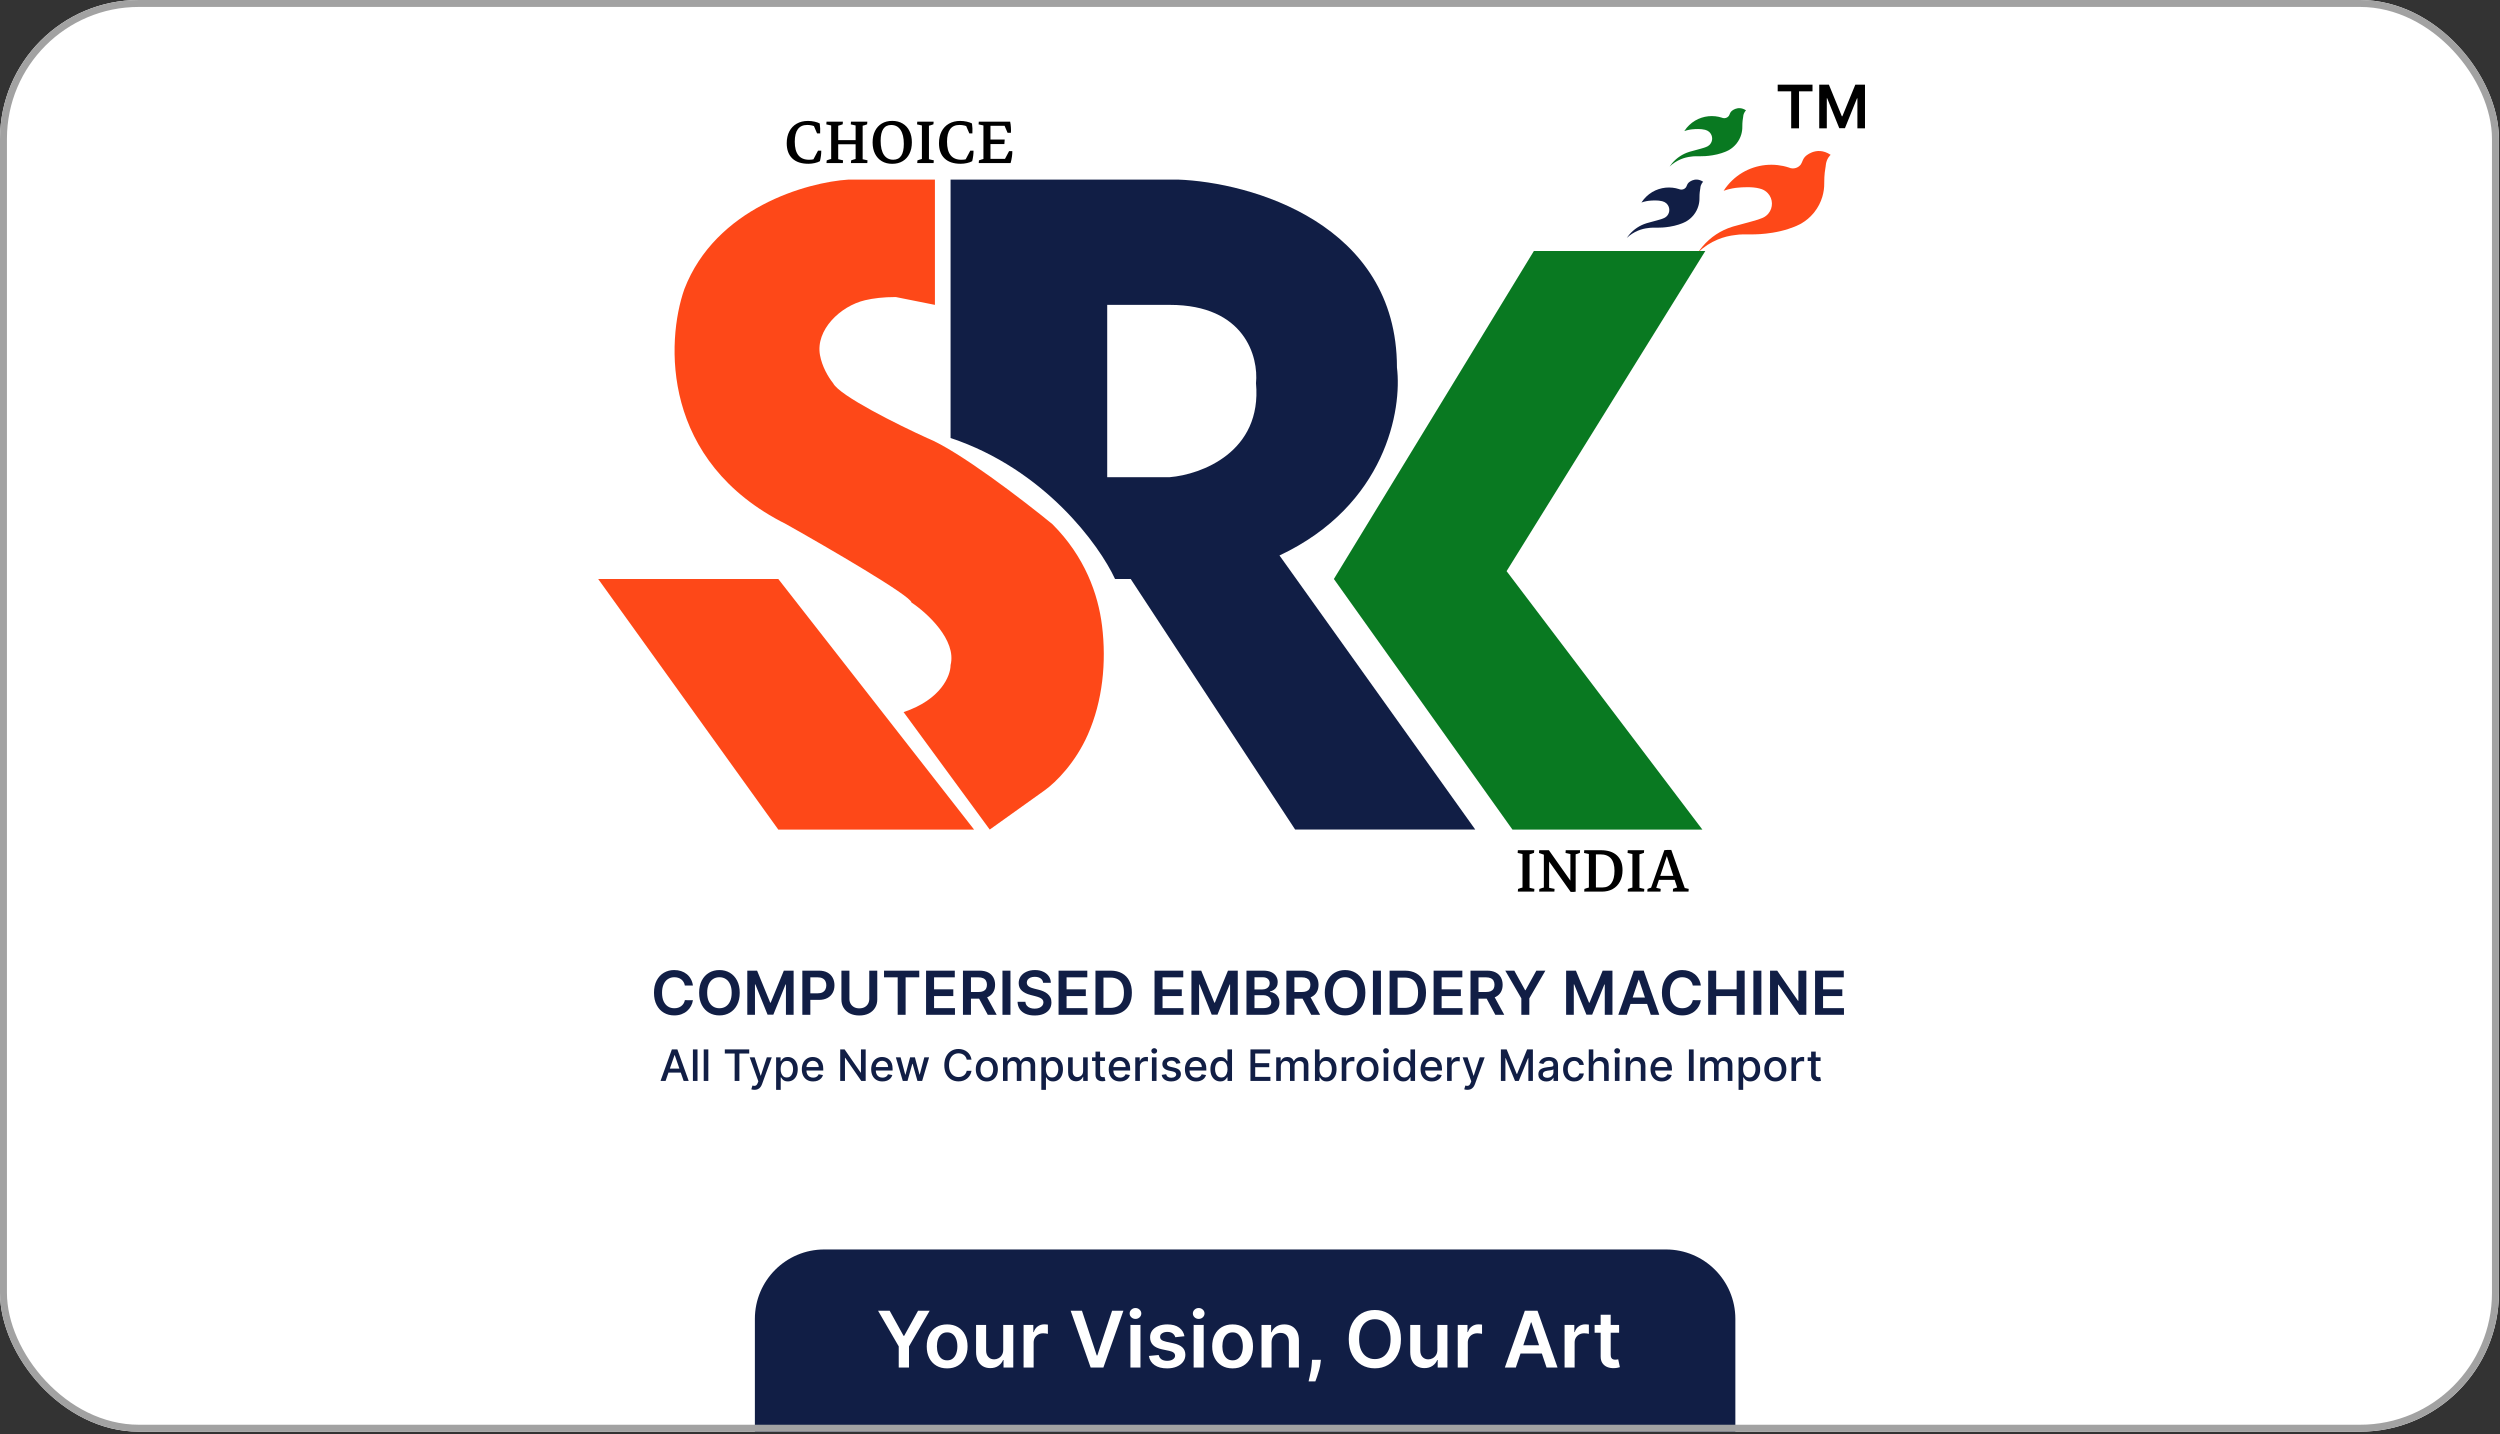 <svg width="1046" height="600" viewBox="0 0 1046 600" fill="none" xmlns="http://www.w3.org/2000/svg">
<rect x="0" y="0" width="1046" height="600" fill="#333333" stroke="none"/>
<g clip-path="url(#clip0_323_44)">
<rect width="1045.55" height="599.012" rx="58.086" fill="white"/>
<g clip-path="url(#clip1_323_44)">
<path d="M710.511 105.566C712.931 103.245 715.698 101.459 718.661 100.229C721.084 99.218 723.634 98.577 726.228 98.313C729.86 97.691 733.824 98.625 741.63 97.364C742.836 97.169 743.959 96.943 744.997 96.695C747.315 96.146 749.209 95.5 750.63 94.93C750.646 94.925 750.662 94.915 750.681 94.909C751.026 94.775 751.339 94.64 751.629 94.512C752.218 94.249 752.691 94.027 753.039 93.845C753.094 93.819 753.137 93.794 753.185 93.77C753.236 93.743 753.283 93.719 753.327 93.693C753.619 93.535 753.774 93.441 753.774 93.441C755.62 92.357 757.31 90.946 758.763 89.21C758.886 89.063 759.007 88.913 759.127 88.761C760.674 86.805 761.781 84.634 762.454 82.366C763.016 80.497 763.284 78.571 763.261 76.646C763.258 76.61 763.262 76.571 763.259 76.533C763.245 73.101 763.66 70.692 763.789 70.011C763.799 69.965 763.807 69.923 763.813 69.893C763.836 69.772 763.852 69.653 763.867 69.534C763.871 69.438 763.882 69.343 763.89 69.25C764.14 66.278 765.944 64.783 765.944 64.783C762.813 62.689 760.025 62.999 758.117 63.738C757.213 64.09 756.508 64.532 756.056 64.865C756.019 64.891 755.983 64.917 755.948 64.943C755.649 65.174 755.485 65.328 755.485 65.328C755.337 65.464 755.202 65.609 755.071 65.764C754.744 66.153 754.49 66.576 754.301 67.017C754.301 67.017 754.254 67.139 754.18 67.328C753.993 67.777 753.642 68.602 753.429 68.848C753.391 68.901 753.355 68.946 753.316 68.991C752.281 70.226 750.679 70.697 749.214 70.356C749.21 70.352 749.197 70.349 749.19 70.35C749.18 70.347 749.164 70.341 749.15 70.338C748.918 70.283 748.691 70.205 748.473 70.098C748.467 70.098 748.459 70.092 748.451 70.093C746.914 69.587 745.342 69.254 743.762 69.075L743.758 69.079C736.976 68.317 729.98 70.494 724.792 75.436C724.148 76.048 723.529 76.703 722.946 77.4C722.293 78.179 721.695 78.991 721.162 79.827C722.36 79.396 723.592 79.058 724.845 78.831C725.243 78.754 725.648 78.688 726.049 78.634C726.049 78.634 726.076 78.628 726.12 78.623C726.267 78.606 726.612 78.561 727.118 78.516C729.03 78.326 733.153 78.061 736.137 78.856C736.257 78.888 736.373 78.923 736.491 78.959C737.408 79.189 738.296 79.627 739.073 80.276C739.293 80.462 739.497 80.661 739.686 80.867C741.846 83.215 741.979 86.859 739.874 89.373C739.753 89.516 739.623 89.655 739.493 89.788C738.767 90.519 737.897 91.043 736.959 91.355C736.505 91.612 734.903 92.092 732.977 92.633C730.497 93.327 727.471 94.114 725.639 94.635C725.523 94.665 725.413 94.698 725.3 94.729C725.09 94.79 724.903 94.845 724.739 94.9C724.726 94.897 724.715 94.903 724.705 94.907C722.377 95.637 720.13 96.693 718.045 98.066C715.93 99.456 713.979 101.177 712.271 103.214C711.636 103.974 711.047 104.758 710.511 105.566Z" fill="#FE4818"/>
</g>
<g clip-path="url(#clip2_323_44)">
<path d="M680.625 99.587C682.021 98.248 683.618 97.218 685.328 96.508C686.725 95.924 688.197 95.555 689.693 95.403C691.789 95.043 694.076 95.583 698.579 94.855C699.276 94.743 699.924 94.612 700.522 94.469C701.86 94.152 702.952 93.78 703.772 93.451C703.782 93.448 703.791 93.442 703.802 93.439C704.001 93.361 704.181 93.283 704.349 93.209C704.688 93.058 704.961 92.929 705.162 92.825C705.194 92.81 705.219 92.795 705.246 92.782C705.276 92.766 705.303 92.752 705.329 92.737C705.497 92.646 705.587 92.591 705.587 92.591C706.651 91.966 707.627 91.152 708.465 90.151C708.536 90.066 708.605 89.979 708.675 89.891C709.567 88.763 710.206 87.51 710.594 86.202C710.919 85.123 711.073 84.012 711.06 82.902C711.058 82.88 711.061 82.858 711.059 82.836C711.051 80.856 711.29 79.467 711.364 79.074C711.37 79.047 711.375 79.023 711.379 79.005C711.392 78.936 711.401 78.867 711.41 78.798C711.412 78.743 711.418 78.688 711.423 78.634C711.567 76.92 712.608 76.057 712.608 76.057C710.802 74.849 709.193 75.028 708.092 75.454C707.57 75.657 707.164 75.912 706.903 76.104C706.881 76.119 706.861 76.135 706.841 76.149C706.668 76.283 706.573 76.372 706.573 76.372C706.488 76.45 706.41 76.533 706.334 76.623C706.146 76.848 705.999 77.091 705.89 77.346C705.89 77.346 705.864 77.416 705.821 77.525C705.712 77.785 705.51 78.26 705.387 78.403C705.366 78.433 705.345 78.459 705.322 78.485C704.725 79.197 703.801 79.469 702.956 79.272C702.953 79.27 702.946 79.269 702.941 79.269C702.936 79.267 702.927 79.264 702.919 79.262C702.785 79.231 702.654 79.185 702.528 79.124C702.524 79.124 702.52 79.12 702.515 79.12C701.628 78.829 700.722 78.636 699.81 78.533L699.808 78.535C695.895 78.096 691.858 79.352 688.865 82.204C688.493 82.557 688.136 82.934 687.8 83.337C687.423 83.786 687.078 84.254 686.771 84.737C687.462 84.488 688.173 84.293 688.895 84.162C689.125 84.118 689.359 84.079 689.59 84.049C689.59 84.049 689.606 84.045 689.631 84.042C689.716 84.033 689.915 84.006 690.207 83.981C691.31 83.871 693.689 83.718 695.41 84.177C695.48 84.195 695.547 84.215 695.615 84.236C696.144 84.369 696.656 84.621 697.104 84.996C697.231 85.103 697.349 85.218 697.458 85.337C698.704 86.691 698.781 88.794 697.567 90.244C697.497 90.327 697.422 90.407 697.347 90.484C696.928 90.906 696.426 91.208 695.884 91.388C695.623 91.536 694.699 91.813 693.587 92.125C692.156 92.526 690.41 92.98 689.354 93.28C689.286 93.297 689.223 93.317 689.158 93.335C689.037 93.37 688.929 93.402 688.835 93.433C688.827 93.432 688.82 93.435 688.815 93.437C687.472 93.858 686.175 94.468 684.972 95.26C683.752 96.062 682.626 97.055 681.641 98.23C681.274 98.668 680.935 99.121 680.625 99.587Z" fill="#111E45"/>
</g>
<g clip-path="url(#clip3_323_44)">
<path d="M698.555 69.705C699.952 68.366 701.548 67.336 703.258 66.626C704.656 66.043 706.127 65.673 707.624 65.521C709.719 65.162 712.006 65.701 716.51 64.973C717.206 64.861 717.854 64.73 718.453 64.587C719.79 64.27 720.883 63.898 721.702 63.569C721.712 63.566 721.721 63.56 721.732 63.557C721.931 63.479 722.111 63.401 722.279 63.327C722.618 63.176 722.892 63.048 723.093 62.943C723.124 62.928 723.149 62.913 723.176 62.9C723.206 62.884 723.233 62.87 723.259 62.855C723.427 62.764 723.517 62.709 723.517 62.709C724.581 62.084 725.557 61.27 726.395 60.269C726.466 60.184 726.536 60.097 726.605 60.01C727.497 58.881 728.136 57.628 728.525 56.32C728.849 55.241 729.003 54.13 728.99 53.02C728.988 52.999 728.991 52.976 728.989 52.955C728.981 50.974 729.22 49.585 729.294 49.192C729.3 49.165 729.305 49.141 729.309 49.123C729.322 49.054 729.331 48.985 729.34 48.916C729.342 48.861 729.348 48.806 729.353 48.752C729.497 47.038 730.538 46.175 730.538 46.175C728.732 44.967 727.123 45.146 726.022 45.572C725.501 45.776 725.094 46.031 724.833 46.222C724.812 46.237 724.791 46.253 724.771 46.268C724.599 46.401 724.504 46.49 724.504 46.49C724.418 46.568 724.34 46.651 724.265 46.741C724.076 46.966 723.93 47.21 723.82 47.465C723.82 47.465 723.794 47.535 723.751 47.644C723.643 47.903 723.44 48.379 723.318 48.521C723.296 48.551 723.275 48.577 723.252 48.603C722.655 49.316 721.731 49.587 720.886 49.391C720.883 49.388 720.876 49.387 720.871 49.387C720.866 49.386 720.857 49.382 720.849 49.38C720.715 49.349 720.584 49.303 720.458 49.242C720.455 49.242 720.45 49.238 720.445 49.239C719.558 48.947 718.652 48.755 717.74 48.651L717.738 48.654C713.825 48.214 709.788 49.47 706.795 52.322C706.423 52.675 706.066 53.052 705.73 53.455C705.353 53.904 705.008 54.373 704.701 54.855C705.392 54.606 706.103 54.411 706.826 54.28C707.055 54.236 707.289 54.198 707.521 54.167C707.521 54.167 707.536 54.163 707.562 54.16C707.646 54.151 707.845 54.125 708.137 54.099C709.24 53.989 711.619 53.836 713.341 54.295C713.41 54.313 713.477 54.334 713.545 54.354C714.074 54.487 714.586 54.739 715.034 55.114C715.162 55.221 715.279 55.336 715.388 55.455C716.634 56.81 716.712 58.912 715.497 60.363C715.427 60.445 715.352 60.526 715.277 60.602C714.858 61.024 714.356 61.326 713.815 61.506C713.553 61.654 712.629 61.931 711.518 62.244C710.086 62.644 708.341 63.098 707.284 63.398C707.217 63.416 707.153 63.435 707.088 63.453C706.967 63.488 706.859 63.52 706.765 63.552C706.757 63.55 706.75 63.553 706.745 63.556C705.402 63.976 704.106 64.586 702.902 65.378C701.682 66.18 700.556 67.173 699.571 68.349C699.204 68.787 698.865 69.239 698.555 69.705Z" fill="#097921"/>
</g>
<path d="M558.093 242.245L641.773 105.023H713.498L630.358 238.968L712.273 347.096H632.807L558.093 242.245Z" fill="#097921"/>
<path d="M325.634 242.242H250.272L325.634 347.093H407.549L325.634 242.242Z" fill="#FE4818"/>
<path d="M391.172 75.132V127.558C391.172 127.558 380.249 125.373 374.786 124.281C369.628 124.281 365.385 124.799 361.926 125.616C351.548 128.068 341.188 138.075 343.079 148.569C343.928 153.287 346.456 157.677 348.573 160.324C351.194 165.566 375.878 177.799 387.892 183.26C400.999 188.503 428.304 209.473 440.318 219.303C453.923 232.907 459.464 248.619 461.089 261.787C462.976 277.077 461.366 293.277 455.145 307.372C450.003 319.02 441.948 327.203 437.041 330.707L414.105 347.09L378.062 297.941C393.79 292.699 397.722 282.65 397.722 278.282C400.343 267.796 387.892 256.438 381.339 252.069C381.339 249.447 346.39 229.133 328.916 219.303C276.49 193.09 278.675 142.849 286.32 121.004C299.427 86.928 337.654 76.224 355.129 75.132H391.172Z" fill="#FE4818"/>
<path d="M492.74 75.133C523.322 76.225 584.486 93.482 584.486 153.771C586.67 171.247 579.898 211.44 535.336 232.41L617.251 347.091H541.89L473.081 242.24H466.528C459.974 228.041 437.038 196.367 397.719 183.261V75.133H492.74ZM463.255 127.562V199.647H489.468C502.575 198.555 528.131 189.162 525.51 160.328C526.602 149.406 520.923 127.563 489.468 127.562H463.255Z" fill="#111E45"/>
<path d="M338.238 68.526C335.319 68.526 333.078 67.785 331.514 66.302C329.949 64.82 329.167 62.695 329.167 59.928C329.167 58.026 329.529 56.38 330.253 54.99C330.977 53.59 332.004 52.51 333.335 51.751C334.677 50.98 336.253 50.595 338.063 50.595C338.985 50.595 339.89 50.694 340.777 50.893C341.664 51.08 342.394 51.336 342.966 51.663C343.176 53.064 343.234 54.448 343.141 55.813H341.863L340.182 51.891L341.74 53.239C340.491 52.597 339.16 52.276 337.747 52.276C334.269 52.276 332.529 54.617 332.529 59.298C332.529 64.33 334.537 66.845 338.553 66.845C340.012 66.845 341.343 66.519 342.546 65.865L342.44 66.88L340.111 67.091L342.265 63.028H343.614C343.637 64.382 343.45 65.853 343.053 67.441C342.458 67.779 341.728 68.042 340.864 68.229C340.012 68.427 339.137 68.526 338.238 68.526ZM357.99 67.966V51.138H360.932V67.966H357.99ZM347.764 67.966V51.138H350.706V67.966H347.764ZM349.06 60.349V58.633H359.514V60.349H349.06ZM345.803 68.229L345.89 67.108C346.497 66.863 347.238 66.635 348.114 66.425L347.764 67.739V65.287H350.706V67.739L350.408 66.565L352.737 67.073L352.649 68.229H345.803ZM356.029 68.229L356.117 67.108C356.724 66.863 357.465 66.635 358.34 66.425L357.99 67.739V65.287H360.932V67.739L360.634 66.565L362.963 67.073L362.876 68.229H356.029ZM362.893 50.893L362.806 52.014C362.199 52.259 361.457 52.486 360.582 52.697L360.932 51.383V53.835H357.99V51.383L358.288 52.556L355.959 52.048L356.047 50.893H362.893ZM352.667 50.893L352.579 52.014C351.972 52.259 351.231 52.486 350.355 52.697L350.706 51.383V53.835H347.764V51.383L348.061 52.556L345.733 52.048L345.82 50.893H352.667ZM373.295 68.544C371.626 68.544 370.178 68.176 368.952 67.441C367.726 66.705 366.775 65.666 366.098 64.324C365.432 62.981 365.1 61.399 365.1 59.578C365.1 57.745 365.432 56.158 366.098 54.815C366.775 53.461 367.726 52.416 368.952 51.681C370.19 50.945 371.643 50.578 373.312 50.578C374.982 50.578 376.429 50.945 377.655 51.681C378.893 52.416 379.844 53.455 380.509 54.798C381.187 56.129 381.525 57.711 381.525 59.543C381.525 61.376 381.187 62.97 380.509 64.324C379.844 65.666 378.893 66.705 377.655 67.441C376.429 68.176 374.976 68.544 373.295 68.544ZM373.75 66.828C376.692 66.828 378.163 64.621 378.163 60.209C378.163 57.664 377.702 55.708 376.78 54.343C375.869 52.977 374.567 52.294 372.875 52.294C369.933 52.294 368.462 54.5 368.462 58.913C368.462 61.469 368.917 63.431 369.828 64.797C370.75 66.151 372.057 66.828 373.75 66.828ZM385.728 67.966V51.138H388.67V67.966H385.728ZM383.767 68.229L383.854 67.108C384.461 66.863 385.202 66.635 386.078 66.425L385.728 67.739V65.287H388.67V67.739L388.372 66.565L390.701 67.073L390.613 68.229H383.767ZM390.631 50.893L390.543 52.014C389.936 52.259 389.195 52.486 388.319 52.697L388.67 51.383V53.835H385.728V51.383L386.025 52.556L383.697 52.048L383.784 50.893H390.631ZM401.943 68.526C399.025 68.526 396.783 67.785 395.219 66.302C393.654 64.82 392.872 62.695 392.872 59.928C392.872 58.026 393.234 56.38 393.958 54.99C394.682 53.59 395.709 52.51 397.04 51.751C398.382 50.98 399.958 50.595 401.768 50.595C402.69 50.595 403.595 50.694 404.482 50.893C405.369 51.08 406.099 51.336 406.671 51.663C406.881 53.064 406.94 54.448 406.846 55.813H405.568L403.887 51.891L405.445 53.239C404.196 52.597 402.865 52.276 401.453 52.276C397.974 52.276 396.234 54.617 396.234 59.298C396.234 64.33 398.242 66.845 402.258 66.845C403.717 66.845 405.048 66.519 406.251 65.865L406.146 66.88L403.817 67.091L405.971 63.028H407.319C407.342 64.382 407.155 65.853 406.759 67.441C406.163 67.779 405.434 68.042 404.57 68.229C403.717 68.427 402.842 68.526 401.943 68.526ZM411.469 67.966V51.138H414.411V67.966H411.469ZM412.957 68.229V66.478H422.413L422.834 68.229H412.957ZM422.834 68.229L420.049 67.301L422.203 63.238H423.552C423.575 63.845 423.522 64.616 423.394 65.55C423.266 66.472 423.079 67.365 422.834 68.229ZM412.677 60.279V58.388H420.365L420.225 60.279H412.677ZM411.942 52.644V50.893H422.641L422.308 52.644H411.942ZM421.573 55.568L419.997 51.891L422.641 50.893C422.805 51.675 422.91 52.475 422.956 53.292C423.015 54.097 423.015 54.856 422.956 55.568H421.573ZM409.508 68.229L409.595 67.108C410.202 66.863 410.944 66.635 411.819 66.425L411.469 67.739V65.287H414.411V67.739L414.113 66.565L416.442 67.073L416.355 68.229H409.508ZM416.372 50.893L416.285 52.014C415.678 52.259 414.936 52.486 414.061 52.697L414.411 51.383V53.835H411.469V51.383L411.767 52.556L409.438 52.048L409.525 50.893H416.372Z" fill="black"/>
<path d="M743.787 38.201V35.429H758.354V38.201H752.711V53.686H749.43V38.201H743.787ZM761.162 35.429H765.209L770.629 48.658H770.843L776.263 35.429H780.311V53.686H777.137V41.143H776.968L771.922 53.633H769.551L764.505 41.117H764.335V53.686H761.162V35.429Z" fill="black"/>
<path d="M637.017 372.797V355.969H639.959V372.797H637.017ZM635.056 373.059L635.143 371.939C635.75 371.693 636.491 371.466 637.367 371.256L637.017 372.569V370.117H639.959V372.569L639.661 371.396L641.99 371.904L641.902 373.059H635.056ZM641.92 355.723L641.832 356.844C641.225 357.089 640.484 357.317 639.608 357.527L639.959 356.214V358.665H637.017V356.214L637.314 357.387L634.986 356.879L635.073 355.723H641.92ZM657.154 373.164L646.088 357.545L648.049 355.723L659.116 371.378L659.256 373.077C658.637 373.205 657.937 373.234 657.154 373.164ZM645.947 372.797V355.969L648.154 357.002V372.797H645.947ZM648.294 358.735L646.245 357.702L643.916 356.879L644.004 355.723H648.049L648.294 358.735ZM659.256 373.077L657.049 372.289V355.969H659.256V373.077ZM643.986 373.059L644.074 371.939C644.681 371.693 645.422 371.466 646.298 371.256L645.947 372.569V370.117H648.154V372.569L647.821 371.396L650.43 371.904L650.343 373.059H643.986ZM661.112 355.723L661.024 356.844C660.336 357.136 659.624 357.364 658.888 357.527L659.256 356.214V358.665H657.049V356.214L657.347 357.387L655.018 356.879L655.106 355.723H661.112ZM666.295 373.059V371.308H670.533C672.132 371.308 673.358 370.713 674.21 369.522C675.074 368.32 675.506 366.604 675.506 364.374C675.506 359.774 673.539 357.474 669.605 357.474H666.295V355.723H669.762C672.693 355.723 674.94 356.447 676.504 357.895C678.08 359.342 678.868 361.409 678.868 364.094C678.868 365.915 678.512 367.497 677.8 368.839C677.088 370.182 676.084 371.221 674.788 371.956C673.492 372.692 671.957 373.059 670.183 373.059H666.295ZM664.789 372.797V355.969H667.731V372.797H664.789ZM662.828 373.059L662.916 371.939C663.523 371.693 664.264 371.466 665.14 371.256L664.789 372.569V370.117H667.731V372.569L667.433 371.396L669.762 371.904L669.675 373.059H662.828ZM669.692 355.723L669.605 356.844C668.998 357.089 668.257 357.317 667.381 357.527L667.731 356.214V358.665H664.789V356.214L665.087 357.387L662.758 356.879L662.846 355.723H669.692ZM683.001 372.797V355.969H685.943V372.797H683.001ZM681.04 373.059L681.127 371.939C681.734 371.693 682.475 371.466 683.351 371.256L683.001 372.569V370.117H685.943V372.569L685.645 371.396L687.974 371.904L687.886 373.059H681.04ZM687.904 355.723L687.816 356.844C687.209 357.089 686.468 357.317 685.592 357.527L685.943 356.214V358.665H683.001V356.214L683.299 357.387L680.97 356.879L681.057 355.723H687.904ZM699.269 355.618L705.03 371.921L704.259 371.413L706.553 371.904L706.466 373.059H699.917L700.004 371.869C700.576 371.623 701.271 371.419 702.088 371.256L701.86 371.746L696.957 356.827L696.362 355.706C696.77 355.647 697.237 355.612 697.763 355.601C698.288 355.589 698.79 355.595 699.269 355.618ZM698.218 355.723L692.825 371.921L692.702 371.396L694.838 371.904L694.751 373.059H689.235L689.322 371.939C689.614 371.787 689.941 371.658 690.303 371.553C690.665 371.437 691.038 371.343 691.424 371.273L690.636 371.921L696.362 355.706L698.218 355.723ZM693.262 368.139L693.84 366.458H701.282L701.878 368.139H693.262Z" fill="black"/>
<path d="M289.92 412.356H286.545C286.449 411.802 286.272 411.312 286.013 410.885C285.754 410.451 285.432 410.084 285.047 409.784C284.662 409.483 284.223 409.257 283.73 409.107C283.242 408.95 282.716 408.872 282.15 408.872C281.146 408.872 280.255 409.125 279.479 409.63C278.703 410.13 278.096 410.864 277.656 411.832C277.217 412.795 276.998 413.971 276.998 415.361C276.998 416.775 277.217 417.966 277.656 418.934C278.102 419.897 278.709 420.625 279.479 421.118C280.255 421.606 281.143 421.849 282.141 421.849C282.695 421.849 283.212 421.777 283.694 421.633C284.181 421.482 284.617 421.263 285.002 420.974C285.393 420.685 285.721 420.33 285.986 419.909C286.257 419.488 286.443 419.007 286.545 418.465L289.92 418.483C289.794 419.362 289.52 420.186 289.099 420.956C288.684 421.726 288.14 422.406 287.466 422.995C286.792 423.579 286.004 424.036 285.101 424.367C284.199 424.692 283.197 424.854 282.096 424.854C280.472 424.854 279.022 424.478 277.747 423.726C276.471 422.974 275.466 421.888 274.732 420.469C273.998 419.049 273.631 417.346 273.631 415.361C273.631 413.369 274.001 411.667 274.741 410.253C275.481 408.833 276.489 407.747 277.765 406.995C279.04 406.243 280.484 405.867 282.096 405.867C283.125 405.867 284.082 406.011 284.966 406.3C285.85 406.589 286.639 407.013 287.33 407.573C288.022 408.126 288.591 408.806 289.036 409.612C289.487 410.412 289.782 411.327 289.92 412.356ZM309.501 415.361C309.501 417.352 309.128 419.058 308.382 420.478C307.642 421.891 306.631 422.974 305.35 423.726C304.074 424.478 302.628 424.854 301.009 424.854C299.391 424.854 297.941 424.478 296.659 423.726C295.384 422.968 294.373 421.882 293.627 420.469C292.887 419.049 292.517 417.346 292.517 415.361C292.517 413.369 292.887 411.667 293.627 410.253C294.373 408.833 295.384 407.747 296.659 406.995C297.941 406.243 299.391 405.867 301.009 405.867C302.628 405.867 304.074 406.243 305.35 406.995C306.631 407.747 307.642 408.833 308.382 410.253C309.128 411.667 309.501 413.369 309.501 415.361ZM306.135 415.361C306.135 413.959 305.915 412.777 305.476 411.814C305.043 410.846 304.441 410.115 303.671 409.621C302.901 409.122 302.014 408.872 301.009 408.872C300.004 408.872 299.117 409.122 298.347 409.621C297.577 410.115 296.972 410.846 296.533 411.814C296.1 412.777 295.883 413.959 295.883 415.361C295.883 416.763 296.1 417.948 296.533 418.916C296.972 419.879 297.577 420.61 298.347 421.109C299.117 421.603 300.004 421.849 301.009 421.849C302.014 421.849 302.901 421.603 303.671 421.109C304.441 420.61 305.043 419.879 305.476 418.916C305.915 417.948 306.135 416.763 306.135 415.361ZM312.666 406.12H316.763L322.25 419.512H322.467L327.954 406.12H332.051V424.602H328.838V411.904H328.667L323.559 424.548H321.158L316.051 411.877H315.879V424.602H312.666V406.12ZM335.697 424.602V406.12H342.627C344.047 406.12 345.238 406.385 346.201 406.914C347.17 407.443 347.9 408.171 348.394 409.098C348.893 410.018 349.143 411.065 349.143 412.238C349.143 413.424 348.893 414.476 348.394 415.397C347.894 416.317 347.157 417.042 346.183 417.572C345.208 418.095 344.008 418.357 342.582 418.357H337.989V415.604H342.131C342.961 415.604 343.641 415.46 344.17 415.171C344.7 414.882 345.091 414.485 345.344 413.98C345.602 413.475 345.732 412.894 345.732 412.238C345.732 411.583 345.602 411.005 345.344 410.506C345.091 410.006 344.697 409.618 344.161 409.341C343.632 409.059 342.949 408.917 342.113 408.917H339.045V424.602H335.697ZM363.701 406.12H367.049V418.194C367.049 419.518 366.737 420.682 366.111 421.687C365.491 422.692 364.619 423.477 363.494 424.042C362.369 424.602 361.054 424.881 359.55 424.881C358.04 424.881 356.723 424.602 355.598 424.042C354.472 423.477 353.6 422.692 352.98 421.687C352.361 420.682 352.051 419.518 352.051 418.194V406.12H355.399V417.915C355.399 418.685 355.567 419.371 355.904 419.972C356.247 420.574 356.729 421.046 357.348 421.389C357.968 421.726 358.702 421.894 359.55 421.894C360.398 421.894 361.132 421.726 361.752 421.389C362.378 421.046 362.859 420.574 363.196 419.972C363.533 419.371 363.701 418.685 363.701 417.915V406.12ZM369.876 408.926V406.12H384.622V408.926H378.91V424.602H375.589V408.926H369.876ZM387.465 424.602V406.12H399.485V408.926H390.813V413.944H398.863V416.75H390.813V421.795H399.557V424.602H387.465ZM402.901 424.602V406.12H409.832C411.252 406.12 412.443 406.366 413.405 406.86C414.374 407.353 415.105 408.045 415.598 408.935C416.098 409.82 416.347 410.852 416.347 412.031C416.347 413.216 416.095 414.245 415.589 415.117C415.09 415.983 414.353 416.654 413.378 417.13C412.404 417.599 411.206 417.833 409.787 417.833H404.85V415.054H409.335C410.166 415.054 410.845 414.94 411.375 414.711C411.904 414.476 412.295 414.136 412.548 413.691C412.807 413.24 412.936 412.687 412.936 412.031C412.936 411.375 412.807 410.815 412.548 410.352C412.289 409.883 411.895 409.528 411.366 409.287C410.836 409.041 410.154 408.917 409.317 408.917H406.249V424.602H402.901ZM412.449 416.227L417.024 424.602H413.288L408.794 416.227H412.449ZM422.777 406.12V424.602H419.429V406.12H422.777ZM436.447 411.201C436.363 410.412 436.008 409.799 435.382 409.36C434.762 408.92 433.956 408.701 432.963 408.701C432.266 408.701 431.667 408.806 431.168 409.017C430.668 409.227 430.286 409.513 430.021 409.874C429.757 410.235 429.621 410.647 429.615 411.11C429.615 411.495 429.703 411.829 429.877 412.112C430.058 412.395 430.301 412.635 430.608 412.834C430.915 413.026 431.255 413.189 431.628 413.321C432.001 413.454 432.377 413.565 432.756 413.655L434.489 414.088C435.186 414.251 435.857 414.47 436.501 414.747C437.151 415.024 437.731 415.373 438.243 415.794C438.76 416.215 439.169 416.723 439.47 417.319C439.771 417.915 439.921 418.613 439.921 419.413C439.921 420.496 439.644 421.449 439.091 422.273C438.537 423.092 437.737 423.732 436.69 424.196C435.65 424.653 434.389 424.881 432.909 424.881C431.471 424.881 430.223 424.659 429.164 424.214C428.111 423.768 427.287 423.119 426.691 422.264C426.102 421.41 425.783 420.369 425.735 419.142H429.029C429.077 419.786 429.275 420.321 429.624 420.748C429.973 421.175 430.428 421.494 430.987 421.705C431.553 421.915 432.184 422.021 432.882 422.021C433.61 422.021 434.248 421.912 434.795 421.696C435.349 421.473 435.782 421.166 436.095 420.775C436.408 420.378 436.567 419.915 436.573 419.386C436.567 418.904 436.426 418.507 436.149 418.194C435.872 417.876 435.484 417.611 434.985 417.4C434.492 417.184 433.914 416.991 433.252 416.823L431.15 416.281C429.627 415.89 428.424 415.298 427.54 414.503C426.661 413.703 426.222 412.641 426.222 411.318C426.222 410.229 426.517 409.275 427.107 408.457C427.702 407.639 428.511 407.004 429.534 406.553C430.557 406.096 431.715 405.867 433.009 405.867C434.32 405.867 435.469 406.096 436.456 406.553C437.449 407.004 438.228 407.633 438.793 408.439C439.359 409.239 439.65 410.16 439.669 411.201H436.447ZM442.906 424.602V406.12H454.926V408.926H446.254V413.944H454.304V416.75H446.254V421.795H454.999V424.602H442.906ZM464.605 424.602H458.342V406.12H464.731C466.566 406.12 468.143 406.49 469.46 407.23C470.784 407.964 471.8 409.02 472.51 410.397C473.22 411.775 473.575 413.424 473.575 415.343C473.575 417.268 473.217 418.922 472.501 420.306C471.791 421.69 470.766 422.752 469.424 423.492C468.088 424.232 466.482 424.602 464.605 424.602ZM461.69 421.705H464.443C465.73 421.705 466.804 421.47 467.664 421.001C468.525 420.526 469.171 419.819 469.605 418.88C470.038 417.936 470.254 416.757 470.254 415.343C470.254 413.929 470.038 412.756 469.605 411.823C469.171 410.885 468.531 410.184 467.682 409.721C466.84 409.251 465.793 409.017 464.542 409.017H461.69V421.705ZM483.06 424.602V406.12H495.08V408.926H486.408V413.944H494.458V416.75H486.408V421.795H495.153V424.602H483.06ZM498.496 406.12H502.593L508.08 419.512H508.297L513.783 406.12H517.88V424.602H514.668V411.904H514.496L509.388 424.548H506.988L501.88 411.877H501.709V424.602H498.496V406.12ZM521.526 424.602V406.12H528.601C529.937 406.12 531.047 406.33 531.931 406.751C532.822 407.167 533.487 407.735 533.926 408.457C534.371 409.179 534.594 409.997 534.594 410.912C534.594 411.664 534.449 412.307 534.16 412.843C533.872 413.372 533.484 413.803 532.996 414.133C532.509 414.464 531.964 414.702 531.363 414.846V415.027C532.019 415.063 532.647 415.264 533.249 415.631C533.857 415.992 534.353 416.504 534.738 417.166C535.123 417.827 535.315 418.628 535.315 419.566C535.315 420.523 535.084 421.383 534.621 422.147C534.157 422.905 533.459 423.504 532.527 423.943C531.594 424.382 530.421 424.602 529.007 424.602H521.526ZM524.874 421.804H528.475C529.69 421.804 530.566 421.573 531.101 421.109C531.643 420.64 531.913 420.038 531.913 419.304C531.913 418.757 531.778 418.264 531.507 417.824C531.236 417.379 530.851 417.03 530.352 416.778C529.853 416.519 529.257 416.39 528.565 416.39H524.874V421.804ZM524.874 413.98H528.186C528.764 413.98 529.284 413.875 529.747 413.664C530.211 413.448 530.575 413.144 530.839 412.753C531.11 412.356 531.246 411.886 531.246 411.345C531.246 410.629 530.993 410.039 530.487 409.576C529.988 409.113 529.245 408.881 528.258 408.881H524.874V413.98ZM538.228 424.602V406.12H545.159C546.579 406.12 547.77 406.366 548.732 406.86C549.701 407.353 550.432 408.045 550.925 408.935C551.425 409.82 551.674 410.852 551.674 412.031C551.674 413.216 551.422 414.245 550.916 415.117C550.417 415.983 549.68 416.654 548.705 417.13C547.731 417.599 546.534 417.833 545.114 417.833H540.177V415.054H544.662C545.493 415.054 546.173 414.94 546.702 414.711C547.231 414.476 547.622 414.136 547.875 413.691C548.134 413.24 548.263 412.687 548.263 412.031C548.263 411.375 548.134 410.815 547.875 410.352C547.616 409.883 547.222 409.528 546.693 409.287C546.164 409.041 545.481 408.917 544.644 408.917H541.576V424.602H538.228ZM547.776 416.227L552.351 424.602H548.615L544.121 416.227H547.776ZM571.271 415.361C571.271 417.352 570.898 419.058 570.152 420.478C569.412 421.891 568.401 422.974 567.12 423.726C565.844 424.478 564.397 424.854 562.779 424.854C561.161 424.854 559.711 424.478 558.429 423.726C557.154 422.968 556.143 421.882 555.397 420.469C554.657 419.049 554.287 417.346 554.287 415.361C554.287 413.369 554.657 411.667 555.397 410.253C556.143 408.833 557.154 407.747 558.429 406.995C559.711 406.243 561.161 405.867 562.779 405.867C564.397 405.867 565.844 406.243 567.12 406.995C568.401 407.747 569.412 408.833 570.152 410.253C570.898 411.667 571.271 413.369 571.271 415.361ZM567.905 415.361C567.905 413.959 567.685 412.777 567.246 411.814C566.813 410.846 566.211 410.115 565.441 409.621C564.671 409.122 563.784 408.872 562.779 408.872C561.774 408.872 560.887 409.122 560.117 409.621C559.347 410.115 558.742 410.846 558.303 411.814C557.87 412.777 557.653 413.959 557.653 415.361C557.653 416.763 557.87 417.948 558.303 418.916C558.742 419.879 559.347 420.61 560.117 421.109C560.887 421.603 561.774 421.849 562.779 421.849C563.784 421.849 564.671 421.603 565.441 421.109C566.211 420.61 566.813 419.879 567.246 418.916C567.685 417.948 567.905 416.763 567.905 415.361ZM577.784 406.12V424.602H574.436V406.12H577.784ZM587.673 424.602H581.41V406.12H587.799C589.634 406.12 591.21 406.49 592.528 407.23C593.851 407.964 594.868 409.02 595.578 410.397C596.288 411.775 596.643 413.424 596.643 415.343C596.643 417.268 596.285 418.922 595.569 420.306C594.859 421.69 593.833 422.752 592.492 423.492C591.156 424.232 589.55 424.602 587.673 424.602ZM584.758 421.705H587.51C588.798 421.705 589.872 421.47 590.732 421.001C591.592 420.526 592.239 419.819 592.672 418.88C593.105 417.936 593.322 416.757 593.322 415.343C593.322 413.929 593.105 412.756 592.672 411.823C592.239 410.885 591.598 410.184 590.75 409.721C589.908 409.251 588.861 409.017 587.609 409.017H584.758V421.705ZM599.824 424.602V406.12H611.844V408.926H603.172V413.944H611.222V416.75H603.172V421.795H611.917V424.602H599.824ZM615.26 424.602V406.12H622.191C623.611 406.12 624.802 406.366 625.764 406.86C626.733 407.353 627.464 408.045 627.957 408.935C628.457 409.82 628.706 410.852 628.706 412.031C628.706 413.216 628.454 414.245 627.948 415.117C627.449 415.983 626.712 416.654 625.737 417.13C624.763 417.599 623.565 417.833 622.146 417.833H617.209V415.054H621.694C622.525 415.054 623.205 414.94 623.734 414.711C624.263 414.476 624.654 414.136 624.907 413.691C625.166 413.24 625.295 412.687 625.295 412.031C625.295 411.375 625.166 410.815 624.907 410.352C624.648 409.883 624.254 409.528 623.725 409.287C623.195 409.041 622.513 408.917 621.676 408.917H618.608V424.602H615.26ZM624.808 416.227L629.383 424.602H625.647L621.153 416.227H624.808ZM629.805 406.12H633.586L638.108 414.296H638.288L642.809 406.12H646.59L639.867 417.707V424.602H636.528V417.707L629.805 406.12ZM655.265 406.12H659.362L664.849 419.512H665.066L670.552 406.12H674.649V424.602H671.437V411.904H671.265L666.157 424.548H663.757L658.649 411.877H658.478V424.602H655.265V406.12ZM680.669 424.602H677.095L683.602 406.12H687.735L694.25 424.602H690.677L685.74 409.91H685.596L680.669 424.602ZM680.786 417.355H690.532V420.044H680.786V417.355ZM711.636 412.356H708.261C708.164 411.802 707.987 411.312 707.728 410.885C707.47 410.451 707.148 410.084 706.763 409.784C706.378 409.483 705.938 409.257 705.445 409.107C704.958 408.95 704.431 408.872 703.866 408.872C702.861 408.872 701.971 409.125 701.195 409.63C700.418 410.13 699.811 410.864 699.372 411.832C698.932 412.795 698.713 413.971 698.713 415.361C698.713 416.775 698.932 417.966 699.372 418.934C699.817 419.897 700.424 420.625 701.195 421.118C701.971 421.606 702.858 421.849 703.857 421.849C704.41 421.849 704.928 421.777 705.409 421.633C705.896 421.482 706.332 421.263 706.717 420.974C707.109 420.685 707.436 420.33 707.701 419.909C707.972 419.488 708.158 419.007 708.261 418.465L711.636 418.483C711.509 419.362 711.236 420.186 710.815 420.956C710.399 421.726 709.855 422.406 709.181 422.995C708.507 423.579 707.719 424.036 706.817 424.367C705.914 424.692 704.913 424.854 703.812 424.854C702.187 424.854 700.737 424.478 699.462 423.726C698.186 422.974 697.182 421.888 696.448 420.469C695.714 419.049 695.347 417.346 695.347 415.361C695.347 413.369 695.717 411.667 696.457 410.253C697.197 408.833 698.205 407.747 699.48 406.995C700.755 406.243 702.199 405.867 703.812 405.867C704.84 405.867 705.797 406.011 706.681 406.3C707.566 406.589 708.354 407.013 709.046 407.573C709.738 408.126 710.306 408.806 710.751 409.612C711.203 410.412 711.497 411.327 711.636 412.356ZM714.702 424.602V406.12H718.05V413.944H726.614V406.12H729.971V424.602H726.614V416.75H718.05V424.602H714.702ZM736.96 406.12V424.602H733.612V406.12H736.96ZM755.774 406.12V424.602H752.796L744.087 412.013H743.934V424.602H740.586V406.12H743.582L752.281 418.718H752.444V406.12H755.774ZM759.422 424.602V406.12H771.442V408.926H762.77V413.944H770.82V416.75H762.77V421.795H771.515V424.602H759.422Z" fill="#111E45"/>
<path d="M278.474 452.275H276.359L281.11 439.074H283.411L288.162 452.275H286.048L282.316 441.471H282.212L278.474 452.275ZM278.828 447.105H285.687V448.781H278.828V447.105ZM291.841 439.074V452.275H289.914V439.074H291.841ZM296.361 439.074V452.275H294.434V439.074H296.361ZM303.262 440.788V439.074H313.479V440.788H309.36V452.275H307.374V440.788H303.262ZM315.665 455.988C315.377 455.988 315.115 455.964 314.879 455.917C314.643 455.874 314.466 455.827 314.35 455.775L314.814 454.196C315.167 454.29 315.481 454.331 315.756 454.318C316.031 454.305 316.273 454.202 316.484 454.009C316.699 453.815 316.888 453.5 317.051 453.061L317.29 452.404L313.667 442.374H315.73L318.237 450.057H318.34L320.848 442.374H322.917L318.837 453.596C318.648 454.112 318.407 454.548 318.115 454.905C317.823 455.266 317.475 455.537 317.071 455.717C316.667 455.898 316.198 455.988 315.665 455.988ZM324.728 455.988V442.374H326.611V443.979H326.772C326.884 443.773 327.045 443.534 327.255 443.263C327.466 442.993 327.758 442.756 328.132 442.554C328.506 442.348 329 442.245 329.614 442.245C330.414 442.245 331.127 442.447 331.755 442.851C332.382 443.255 332.874 443.837 333.231 444.598C333.592 445.358 333.772 446.274 333.772 447.344C333.772 448.414 333.594 449.331 333.237 450.096C332.88 450.857 332.391 451.443 331.767 451.856C331.144 452.264 330.433 452.468 329.634 452.468C329.032 452.468 328.54 452.367 328.158 452.165C327.779 451.963 327.483 451.727 327.268 451.456C327.053 451.186 326.888 450.945 326.772 450.734H326.656V455.988H324.728ZM326.617 447.324C326.617 448.021 326.718 448.631 326.92 449.155C327.122 449.679 327.414 450.09 327.797 450.386C328.179 450.678 328.648 450.825 329.202 450.825C329.778 450.825 330.259 450.672 330.646 450.367C331.033 450.057 331.325 449.638 331.522 449.11C331.724 448.581 331.825 447.986 331.825 447.324C331.825 446.671 331.727 446.085 331.529 445.565C331.336 445.045 331.043 444.634 330.652 444.333C330.265 444.033 329.782 443.882 329.202 443.882C328.643 443.882 328.171 444.026 327.784 444.314C327.401 444.602 327.111 445.004 326.914 445.52C326.716 446.035 326.617 446.637 326.617 447.324ZM340.199 452.475C339.223 452.475 338.383 452.266 337.678 451.849C336.978 451.428 336.436 450.837 336.054 450.077C335.676 449.312 335.487 448.416 335.487 447.389C335.487 446.375 335.676 445.481 336.054 444.707C336.436 443.934 336.969 443.33 337.653 442.896C338.34 442.462 339.144 442.245 340.063 442.245C340.622 442.245 341.163 442.337 341.688 442.522C342.212 442.707 342.683 442.997 343.099 443.392C343.516 443.788 343.845 444.301 344.086 444.933C344.326 445.56 344.447 446.323 344.447 447.221V447.905H336.576V446.461H342.558C342.558 445.954 342.455 445.504 342.249 445.113C342.042 444.718 341.752 444.407 341.378 444.179C341.009 443.951 340.575 443.837 340.076 443.837C339.535 443.837 339.062 443.97 338.658 444.237C338.259 444.499 337.949 444.843 337.73 445.268C337.515 445.689 337.408 446.147 337.408 446.641V447.769C337.408 448.431 337.524 448.994 337.756 449.458C337.992 449.922 338.321 450.277 338.742 450.522C339.163 450.762 339.655 450.883 340.218 450.883C340.583 450.883 340.916 450.831 341.217 450.728C341.518 450.62 341.778 450.461 341.997 450.251C342.216 450.04 342.384 449.78 342.5 449.471L344.324 449.8C344.178 450.337 343.916 450.807 343.538 451.211C343.164 451.611 342.693 451.923 342.126 452.146C341.563 452.365 340.921 452.475 340.199 452.475ZM362.199 439.074V452.275H360.368L353.658 442.593H353.535V452.275H351.544V439.074H353.387L360.104 448.768H360.226V439.074H362.199ZM369.217 452.475C368.241 452.475 367.401 452.266 366.697 451.849C365.996 451.428 365.455 450.837 365.072 450.077C364.694 449.312 364.505 448.416 364.505 447.389C364.505 446.375 364.694 445.481 365.072 444.707C365.455 443.934 365.987 443.33 366.671 442.896C367.358 442.462 368.162 442.245 369.082 442.245C369.64 442.245 370.182 442.337 370.706 442.522C371.23 442.707 371.701 442.997 372.118 443.392C372.534 443.788 372.863 444.301 373.104 444.933C373.344 445.56 373.465 446.323 373.465 447.221V447.905H365.594V446.461H371.576C371.576 445.954 371.473 445.504 371.267 445.113C371.06 444.718 370.77 444.407 370.397 444.179C370.027 443.951 369.593 443.837 369.094 443.837C368.553 443.837 368.08 443.97 367.676 444.237C367.277 444.499 366.967 444.843 366.748 445.268C366.533 445.689 366.426 446.147 366.426 446.641V447.769C366.426 448.431 366.542 448.994 366.774 449.458C367.01 449.922 367.339 450.277 367.76 450.522C368.181 450.762 368.673 450.883 369.236 450.883C369.602 450.883 369.935 450.831 370.235 450.728C370.536 450.62 370.796 450.461 371.015 450.251C371.235 450.04 371.402 449.78 371.518 449.471L373.342 449.8C373.196 450.337 372.934 450.807 372.556 451.211C372.182 451.611 371.712 451.923 371.144 452.146C370.581 452.365 369.939 452.475 369.217 452.475ZM377.732 452.275L374.818 442.374H376.81L378.751 449.645H378.847L380.794 442.374H382.786L384.719 449.613H384.816L386.744 442.374H388.735L385.828 452.275H383.862L381.851 445.126H381.703L379.692 452.275H377.732ZM406.488 443.367H404.476C404.399 442.937 404.255 442.559 404.045 442.232C403.834 441.905 403.576 441.628 403.271 441.401C402.966 441.173 402.624 441.001 402.246 440.885C401.872 440.769 401.475 440.711 401.054 440.711C400.293 440.711 399.612 440.902 399.01 441.285C398.413 441.667 397.94 442.228 397.592 442.967C397.248 443.706 397.076 444.608 397.076 445.674C397.076 446.749 397.248 447.655 397.592 448.394C397.94 449.134 398.415 449.692 399.017 450.07C399.618 450.449 400.295 450.638 401.047 450.638C401.464 450.638 401.859 450.582 402.233 450.47C402.611 450.354 402.953 450.184 403.258 449.961C403.563 449.737 403.821 449.464 404.032 449.142C404.246 448.816 404.395 448.442 404.476 448.021L406.488 448.027C406.38 448.676 406.172 449.273 405.862 449.819C405.557 450.36 405.164 450.829 404.683 451.224C404.206 451.615 403.66 451.918 403.045 452.133C402.431 452.348 401.76 452.455 401.034 452.455C399.891 452.455 398.873 452.185 397.979 451.643C397.085 451.097 396.38 450.317 395.865 449.303C395.353 448.289 395.097 447.079 395.097 445.674C395.097 444.265 395.355 443.055 395.871 442.045C396.387 441.031 397.091 440.253 397.985 439.712C398.879 439.166 399.895 438.893 401.034 438.893C401.735 438.893 402.388 438.994 402.994 439.196C403.604 439.394 404.152 439.686 404.638 440.073C405.123 440.455 405.525 440.924 405.843 441.478C406.161 442.028 406.376 442.658 406.488 443.367ZM412.887 452.475C411.959 452.475 411.149 452.262 410.457 451.837C409.765 451.411 409.228 450.816 408.845 450.051C408.463 449.286 408.271 448.392 408.271 447.37C408.271 446.342 408.463 445.444 408.845 444.675C409.228 443.906 409.765 443.309 410.457 442.883C411.149 442.458 411.959 442.245 412.887 442.245C413.815 442.245 414.625 442.458 415.317 442.883C416.009 443.309 416.546 443.906 416.928 444.675C417.311 445.444 417.502 446.342 417.502 447.37C417.502 448.392 417.311 449.286 416.928 450.051C416.546 450.816 416.009 451.411 415.317 451.837C414.625 452.262 413.815 452.475 412.887 452.475ZM412.893 450.857C413.495 450.857 413.993 450.698 414.389 450.38C414.784 450.062 415.076 449.638 415.265 449.11C415.459 448.581 415.555 447.999 415.555 447.363C415.555 446.731 415.459 446.151 415.265 445.623C415.076 445.09 414.784 444.662 414.389 444.34C413.993 444.018 413.495 443.856 412.893 443.856C412.287 443.856 411.785 444.018 411.385 444.34C410.99 444.662 410.695 445.09 410.502 445.623C410.313 446.151 410.218 446.731 410.218 447.363C410.218 447.999 410.313 448.581 410.502 449.11C410.695 449.638 410.99 450.062 411.385 450.38C411.785 450.698 412.287 450.857 412.893 450.857ZM419.653 452.275V442.374H421.503V443.985H421.626C421.832 443.44 422.17 443.014 422.638 442.709C423.106 442.4 423.667 442.245 424.32 442.245C424.982 442.245 425.536 442.4 425.983 442.709C426.435 443.018 426.768 443.444 426.983 443.985H427.086C427.322 443.457 427.698 443.036 428.214 442.722C428.729 442.404 429.344 442.245 430.057 442.245C430.955 442.245 431.688 442.526 432.255 443.089C432.827 443.652 433.113 444.501 433.113 445.636V452.275H431.185V445.816C431.185 445.146 431.003 444.66 430.637 444.359C430.272 444.058 429.836 443.908 429.329 443.908C428.701 443.908 428.214 444.101 427.866 444.488C427.518 444.871 427.343 445.363 427.343 445.964V452.275H425.423V445.694C425.423 445.156 425.255 444.725 424.92 444.398C424.585 444.071 424.148 443.908 423.611 443.908C423.246 443.908 422.909 444.005 422.599 444.198C422.294 444.387 422.047 444.651 421.858 444.991C421.673 445.33 421.581 445.724 421.581 446.171V452.275H419.653ZM435.696 455.988V442.374H437.578V443.979H437.739C437.851 443.773 438.012 443.534 438.223 443.263C438.433 442.993 438.725 442.756 439.099 442.554C439.473 442.348 439.967 442.245 440.582 442.245C441.381 442.245 442.095 442.447 442.722 442.851C443.349 443.255 443.841 443.837 444.198 444.598C444.559 445.358 444.74 446.274 444.74 447.344C444.74 448.414 444.561 449.331 444.205 450.096C443.848 450.857 443.358 451.443 442.735 451.856C442.112 452.264 441.401 452.468 440.601 452.468C440 452.468 439.508 452.367 439.125 452.165C438.747 451.963 438.45 451.727 438.236 451.456C438.021 451.186 437.855 450.945 437.739 450.734H437.623V455.988H435.696ZM437.585 447.324C437.585 448.021 437.686 448.631 437.887 449.155C438.089 449.679 438.382 450.09 438.764 450.386C439.147 450.678 439.615 450.825 440.169 450.825C440.745 450.825 441.227 450.672 441.613 450.367C442 450.057 442.292 449.638 442.49 449.11C442.692 448.581 442.793 447.986 442.793 447.324C442.793 446.671 442.694 446.085 442.496 445.565C442.303 445.045 442.011 444.634 441.62 444.333C441.233 444.033 440.75 443.882 440.169 443.882C439.611 443.882 439.138 444.026 438.751 444.314C438.369 444.602 438.079 445.004 437.881 445.52C437.683 446.035 437.585 446.637 437.585 447.324ZM453.171 448.169V442.374H455.105V452.275H453.21V450.56H453.106C452.879 451.089 452.513 451.529 452.011 451.882C451.512 452.23 450.891 452.404 450.148 452.404C449.512 452.404 448.949 452.264 448.459 451.985C447.973 451.701 447.591 451.282 447.312 450.728C447.036 450.174 446.899 449.488 446.899 448.672V442.374H448.826V448.44C448.826 449.114 449.013 449.651 449.387 450.051C449.761 450.451 450.247 450.651 450.844 450.651C451.205 450.651 451.564 450.56 451.92 450.38C452.281 450.199 452.58 449.926 452.816 449.561C453.057 449.196 453.175 448.732 453.171 448.169ZM462.316 442.374V443.921H456.908V442.374H462.316ZM458.358 440.002H460.286V449.368C460.286 449.742 460.342 450.023 460.453 450.212C460.565 450.397 460.709 450.524 460.885 450.593C461.066 450.657 461.261 450.689 461.472 450.689C461.626 450.689 461.762 450.678 461.878 450.657C461.994 450.635 462.084 450.618 462.149 450.605L462.497 452.198C462.385 452.241 462.226 452.283 462.02 452.326C461.813 452.374 461.555 452.4 461.246 452.404C460.739 452.412 460.266 452.322 459.828 452.133C459.39 451.944 459.035 451.652 458.764 451.256C458.494 450.861 458.358 450.365 458.358 449.767V440.002ZM468.609 452.475C467.634 452.475 466.793 452.266 466.089 451.849C465.388 451.428 464.847 450.837 464.464 450.077C464.086 449.312 463.897 448.416 463.897 447.389C463.897 446.375 464.086 445.481 464.464 444.707C464.847 443.934 465.38 443.33 466.063 442.896C466.75 442.462 467.554 442.245 468.474 442.245C469.032 442.245 469.574 442.337 470.098 442.522C470.622 442.707 471.093 442.997 471.51 443.392C471.927 443.788 472.255 444.301 472.496 444.933C472.737 445.56 472.857 446.323 472.857 447.221V447.905H464.986V446.461H470.968C470.968 445.954 470.865 445.504 470.659 445.113C470.453 444.718 470.162 444.407 469.789 444.179C469.419 443.951 468.985 443.837 468.487 443.837C467.945 443.837 467.472 443.97 467.068 444.237C466.669 444.499 466.359 444.843 466.14 445.268C465.925 445.689 465.818 446.147 465.818 446.641V447.769C465.818 448.431 465.934 448.994 466.166 449.458C466.402 449.922 466.731 450.277 467.152 450.522C467.573 450.762 468.065 450.883 468.628 450.883C468.994 450.883 469.327 450.831 469.627 450.728C469.928 450.62 470.188 450.461 470.407 450.251C470.627 450.04 470.794 449.78 470.91 449.471L472.734 449.8C472.588 450.337 472.326 450.807 471.948 451.211C471.574 451.611 471.104 451.923 470.536 452.146C469.973 452.365 469.331 452.475 468.609 452.475ZM474.995 452.275V442.374H476.858V443.947H476.961C477.142 443.414 477.46 442.995 477.915 442.69C478.375 442.38 478.895 442.226 479.475 442.226C479.596 442.226 479.737 442.23 479.901 442.239C480.068 442.247 480.199 442.258 480.294 442.271V444.114C480.217 444.093 480.079 444.069 479.881 444.043C479.684 444.013 479.486 443.998 479.288 443.998C478.833 443.998 478.427 444.095 478.07 444.288C477.718 444.477 477.438 444.742 477.232 445.081C477.026 445.416 476.923 445.799 476.923 446.229V452.275H474.995ZM481.962 452.275V442.374H483.889V452.275H481.962ZM482.935 440.846C482.6 440.846 482.312 440.734 482.071 440.511C481.835 440.283 481.717 440.013 481.717 439.699C481.717 439.381 481.835 439.11 482.071 438.887C482.312 438.659 482.6 438.545 482.935 438.545C483.27 438.545 483.556 438.659 483.792 438.887C484.033 439.11 484.153 439.381 484.153 439.699C484.153 440.013 484.033 440.283 483.792 440.511C483.556 440.734 483.27 440.846 482.935 440.846ZM493.901 444.791L492.155 445.101C492.081 444.877 491.965 444.664 491.806 444.462C491.652 444.26 491.441 444.095 491.175 443.966C490.908 443.837 490.575 443.773 490.176 443.773C489.63 443.773 489.174 443.895 488.809 444.14C488.444 444.381 488.261 444.692 488.261 445.075C488.261 445.406 488.384 445.672 488.629 445.874C488.874 446.076 489.269 446.241 489.815 446.37L491.387 446.731C492.299 446.942 492.977 447.266 493.424 447.705C493.871 448.143 494.095 448.712 494.095 449.413C494.095 450.006 493.923 450.534 493.579 450.999C493.24 451.458 492.765 451.819 492.155 452.082C491.549 452.344 490.846 452.475 490.047 452.475C488.938 452.475 488.033 452.238 487.333 451.766C486.632 451.289 486.203 450.612 486.044 449.735L487.907 449.452C488.023 449.937 488.261 450.305 488.622 450.554C488.983 450.799 489.454 450.921 490.034 450.921C490.666 450.921 491.17 450.79 491.549 450.528C491.927 450.262 492.116 449.937 492.116 449.555C492.116 449.245 492 448.985 491.768 448.775C491.54 448.564 491.19 448.405 490.717 448.298L489.041 447.93C488.117 447.72 487.434 447.385 486.991 446.925C486.553 446.465 486.334 445.883 486.334 445.178C486.334 444.593 486.497 444.082 486.824 443.644C487.15 443.205 487.602 442.864 488.177 442.619C488.753 442.37 489.413 442.245 490.156 442.245C491.226 442.245 492.069 442.477 492.683 442.941C493.298 443.401 493.704 444.018 493.901 444.791ZM500.481 452.475C499.506 452.475 498.666 452.266 497.961 451.849C497.26 451.428 496.719 450.837 496.336 450.077C495.958 449.312 495.769 448.416 495.769 447.389C495.769 446.375 495.958 445.481 496.336 444.707C496.719 443.934 497.252 443.33 497.935 442.896C498.623 442.462 499.426 442.245 500.346 442.245C500.904 442.245 501.446 442.337 501.97 442.522C502.494 442.707 502.965 442.997 503.382 443.392C503.799 443.788 504.127 444.301 504.368 444.933C504.609 445.56 504.729 446.323 504.729 447.221V447.905H496.858V446.461H502.84C502.84 445.954 502.737 445.504 502.531 445.113C502.325 444.718 502.035 444.407 501.661 444.179C501.291 443.951 500.857 443.837 500.359 443.837C499.817 443.837 499.344 443.97 498.941 444.237C498.541 444.499 498.231 444.843 498.012 445.268C497.797 445.689 497.69 446.147 497.69 446.641V447.769C497.69 448.431 497.806 448.994 498.038 449.458C498.274 449.922 498.603 450.277 499.024 450.522C499.445 450.762 499.938 450.883 500.5 450.883C500.866 450.883 501.199 450.831 501.5 450.728C501.8 450.62 502.06 450.461 502.28 450.251C502.499 450.04 502.666 449.78 502.782 449.471L504.607 449.8C504.46 450.337 504.198 450.807 503.82 451.211C503.446 451.611 502.976 451.923 502.408 452.146C501.846 452.365 501.203 452.475 500.481 452.475ZM510.574 452.468C509.775 452.468 509.061 452.264 508.434 451.856C507.811 451.443 507.321 450.857 506.964 450.096C506.612 449.331 506.436 448.414 506.436 447.344C506.436 446.274 506.614 445.358 506.971 444.598C507.332 443.837 507.826 443.255 508.453 442.851C509.081 442.447 509.792 442.245 510.587 442.245C511.201 442.245 511.696 442.348 512.069 442.554C512.448 442.756 512.74 442.993 512.946 443.263C513.157 443.534 513.32 443.773 513.436 443.979H513.552V439.074H515.479V452.275H513.597V450.734H513.436C513.32 450.945 513.152 451.186 512.933 451.456C512.718 451.727 512.422 451.963 512.044 452.165C511.665 452.367 511.176 452.468 510.574 452.468ZM510.999 450.825C511.554 450.825 512.022 450.678 512.405 450.386C512.791 450.09 513.084 449.679 513.281 449.155C513.483 448.631 513.584 448.021 513.584 447.324C513.584 446.637 513.485 446.035 513.288 445.52C513.09 445.004 512.8 444.602 512.417 444.314C512.035 444.026 511.562 443.882 510.999 443.882C510.419 443.882 509.936 444.033 509.549 444.333C509.162 444.634 508.87 445.045 508.672 445.565C508.479 446.085 508.382 446.671 508.382 447.324C508.382 447.986 508.481 448.581 508.679 449.11C508.876 449.638 509.169 450.057 509.555 450.367C509.947 450.672 510.428 450.825 510.999 450.825ZM523.189 452.275V439.074H531.465V440.788H525.18V444.81H531.033V446.519H525.18V450.56H531.543V452.275H523.189ZM533.971 452.275V442.374H535.821V443.985H535.944C536.15 443.44 536.487 443.014 536.956 442.709C537.424 442.4 537.985 442.245 538.638 442.245C539.3 442.245 539.854 442.4 540.301 442.709C540.752 443.018 541.085 443.444 541.3 443.985H541.403C541.64 443.457 542.016 443.036 542.531 442.722C543.047 442.404 543.662 442.245 544.375 442.245C545.273 442.245 546.006 442.526 546.573 443.089C547.145 443.652 547.43 444.501 547.43 445.636V452.275H545.503V445.816C545.503 445.146 545.32 444.66 544.955 444.359C544.59 444.058 544.154 443.908 543.647 443.908C543.019 443.908 542.531 444.101 542.183 444.488C541.835 444.871 541.661 445.363 541.661 445.964V452.275H539.74V445.694C539.74 445.156 539.573 444.725 539.238 444.398C538.902 444.071 538.466 443.908 537.929 443.908C537.564 443.908 537.226 444.005 536.917 444.198C536.612 444.387 536.365 444.651 536.176 444.991C535.991 445.33 535.899 445.724 535.899 446.171V452.275H533.971ZM550.168 452.275V439.074H552.096V443.979H552.212C552.323 443.773 552.485 443.534 552.695 443.263C552.906 442.993 553.198 442.756 553.572 442.554C553.946 442.348 554.44 442.245 555.054 442.245C555.854 442.245 556.567 442.447 557.194 442.851C557.822 443.255 558.314 443.837 558.671 444.598C559.032 445.358 559.212 446.274 559.212 447.344C559.212 448.414 559.034 449.331 558.677 450.096C558.32 450.857 557.83 451.443 557.207 451.856C556.584 452.264 555.873 452.468 555.074 452.468C554.472 452.468 553.98 452.367 553.598 452.165C553.219 451.963 552.923 451.727 552.708 451.456C552.493 451.186 552.328 450.945 552.212 450.734H552.051V452.275H550.168ZM552.057 447.324C552.057 448.021 552.158 448.631 552.36 449.155C552.562 449.679 552.854 450.09 553.237 450.386C553.619 450.678 554.087 450.825 554.642 450.825C555.218 450.825 555.699 450.672 556.086 450.367C556.472 450.057 556.765 449.638 556.962 449.11C557.164 448.581 557.265 447.986 557.265 447.324C557.265 446.671 557.166 446.085 556.969 445.565C556.775 445.045 556.483 444.634 556.092 444.333C555.705 444.033 555.222 443.882 554.642 443.882C554.083 443.882 553.61 444.026 553.224 444.314C552.841 444.602 552.551 445.004 552.353 445.52C552.156 446.035 552.057 446.637 552.057 447.324ZM561.376 452.275V442.374H563.239V443.947H563.342C563.523 443.414 563.841 442.995 564.296 442.69C564.756 442.38 565.276 442.226 565.856 442.226C565.977 442.226 566.118 442.23 566.282 442.239C566.449 442.247 566.58 442.258 566.675 442.271V444.114C566.598 444.093 566.46 444.069 566.262 444.043C566.065 444.013 565.867 443.998 565.669 443.998C565.214 443.998 564.808 444.095 564.451 444.288C564.099 444.477 563.819 444.742 563.613 445.081C563.407 445.416 563.304 445.799 563.304 446.229V452.275H561.376ZM572.159 452.475C571.231 452.475 570.42 452.262 569.729 451.837C569.037 451.411 568.5 450.816 568.117 450.051C567.735 449.286 567.543 448.392 567.543 447.37C567.543 446.342 567.735 445.444 568.117 444.675C568.5 443.906 569.037 443.309 569.729 442.883C570.42 442.458 571.231 442.245 572.159 442.245C573.087 442.245 573.897 442.458 574.589 442.883C575.281 443.309 575.818 443.906 576.2 444.675C576.583 445.444 576.774 446.342 576.774 447.37C576.774 448.392 576.583 449.286 576.2 450.051C575.818 450.816 575.281 451.411 574.589 451.837C573.897 452.262 573.087 452.475 572.159 452.475ZM572.165 450.857C572.767 450.857 573.265 450.698 573.661 450.38C574.056 450.062 574.348 449.638 574.537 449.11C574.731 448.581 574.827 447.999 574.827 447.363C574.827 446.731 574.731 446.151 574.537 445.623C574.348 445.09 574.056 444.662 573.661 444.34C573.265 444.018 572.767 443.856 572.165 443.856C571.559 443.856 571.056 444.018 570.657 444.34C570.261 444.662 569.967 445.09 569.774 445.623C569.585 446.151 569.49 446.731 569.49 447.363C569.49 447.999 569.585 448.581 569.774 449.11C569.967 449.638 570.261 450.062 570.657 450.38C571.056 450.698 571.559 450.857 572.165 450.857ZM578.925 452.275V442.374H580.853V452.275H578.925ZM579.899 440.846C579.564 440.846 579.276 440.734 579.035 440.511C578.799 440.283 578.68 440.013 578.68 439.699C578.68 439.381 578.799 439.11 579.035 438.887C579.276 438.659 579.564 438.545 579.899 438.545C580.234 438.545 580.52 438.659 580.756 438.887C580.997 439.11 581.117 439.381 581.117 439.699C581.117 440.013 580.997 440.283 580.756 440.511C580.52 440.734 580.234 440.846 579.899 440.846ZM587.152 452.468C586.353 452.468 585.639 452.264 585.012 451.856C584.389 451.443 583.899 450.857 583.542 450.096C583.19 449.331 583.014 448.414 583.014 447.344C583.014 446.274 583.192 445.358 583.549 444.598C583.91 443.837 584.404 443.255 585.031 442.851C585.659 442.447 586.37 442.245 587.165 442.245C587.78 442.245 588.274 442.348 588.648 442.554C589.026 442.756 589.318 442.993 589.524 443.263C589.735 443.534 589.898 443.773 590.014 443.979H590.13V439.074H592.057V452.275H590.175V450.734H590.014C589.898 450.945 589.73 451.186 589.511 451.456C589.296 451.727 589 451.963 588.622 452.165C588.244 452.367 587.754 452.468 587.152 452.468ZM587.578 450.825C588.132 450.825 588.6 450.678 588.983 450.386C589.37 450.09 589.662 449.679 589.859 449.155C590.061 448.631 590.162 448.021 590.162 447.324C590.162 446.637 590.064 446.035 589.866 445.52C589.668 445.004 589.378 444.602 588.996 444.314C588.613 444.026 588.14 443.882 587.578 443.882C586.997 443.882 586.514 444.033 586.127 444.333C585.74 444.634 585.448 445.045 585.251 445.565C585.057 446.085 584.96 446.671 584.96 447.324C584.96 447.986 585.059 448.581 585.257 449.11C585.455 449.638 585.747 450.057 586.134 450.367C586.525 450.672 587.006 450.825 587.578 450.825ZM599.076 452.475C598.1 452.475 597.26 452.266 596.555 451.849C595.855 451.428 595.313 450.837 594.931 450.077C594.553 449.312 594.364 448.416 594.364 447.389C594.364 446.375 594.553 445.481 594.931 444.707C595.313 443.934 595.846 443.33 596.529 442.896C597.217 442.462 598.021 442.245 598.94 442.245C599.499 442.245 600.04 442.337 600.565 442.522C601.089 442.707 601.559 442.997 601.976 443.392C602.393 443.788 602.722 444.301 602.962 444.933C603.203 445.56 603.323 446.323 603.323 447.221V447.905H595.453V446.461H601.435C601.435 445.954 601.332 445.504 601.125 445.113C600.919 444.718 600.629 444.407 600.255 444.179C599.886 443.951 599.452 443.837 598.953 443.837C598.412 443.837 597.939 443.97 597.535 444.237C597.135 444.499 596.826 444.843 596.607 445.268C596.392 445.689 596.284 446.147 596.284 446.641V447.769C596.284 448.431 596.4 448.994 596.633 449.458C596.869 449.922 597.198 450.277 597.619 450.522C598.04 450.762 598.532 450.883 599.095 450.883C599.46 450.883 599.793 450.831 600.094 450.728C600.395 450.62 600.655 450.461 600.874 450.251C601.093 450.04 601.261 449.78 601.377 449.471L603.201 449.8C603.055 450.337 602.793 450.807 602.415 451.211C602.041 451.611 601.57 451.923 601.003 452.146C600.44 452.365 599.797 452.475 599.076 452.475ZM605.462 452.275V442.374H607.325V443.947H607.428C607.608 443.414 607.926 442.995 608.382 442.69C608.842 442.38 609.362 442.226 609.942 442.226C610.062 442.226 610.204 442.23 610.367 442.239C610.535 442.247 610.666 442.258 610.76 442.271V444.114C610.683 444.093 610.546 444.069 610.348 444.043C610.15 444.013 609.953 443.998 609.755 443.998C609.299 443.998 608.893 444.095 608.537 444.288C608.184 444.477 607.905 444.742 607.699 445.081C607.492 445.416 607.389 445.799 607.389 446.229V452.275H605.462ZM613.948 455.988C613.66 455.988 613.398 455.964 613.162 455.917C612.925 455.874 612.749 455.827 612.633 455.775L613.097 454.196C613.45 454.29 613.763 454.331 614.038 454.318C614.313 454.305 614.556 454.202 614.767 454.009C614.982 453.815 615.171 453.5 615.334 453.061L615.572 452.404L611.95 442.374H614.012L616.52 450.057H616.623L619.131 442.374H621.2L617.119 453.596C616.93 454.112 616.69 454.548 616.397 454.905C616.105 455.266 615.757 455.537 615.353 455.717C614.949 455.898 614.481 455.988 613.948 455.988ZM627.97 439.074H630.387L634.59 449.336H634.744L638.947 439.074H641.364V452.275H639.469V442.722H639.347L635.453 452.256H633.881L629.987 442.716H629.865V452.275H627.97V439.074ZM646.987 452.494C646.359 452.494 645.792 452.378 645.285 452.146C644.778 451.91 644.376 451.568 644.08 451.121C643.788 450.674 643.641 450.126 643.641 449.477C643.641 448.919 643.749 448.459 643.964 448.098C644.179 447.737 644.469 447.451 644.834 447.241C645.199 447.03 645.607 446.871 646.059 446.764C646.51 446.656 646.97 446.575 647.438 446.519C648.031 446.45 648.512 446.394 648.882 446.351C649.252 446.304 649.52 446.229 649.688 446.125C649.855 446.022 649.939 445.855 649.939 445.623V445.578C649.939 445.015 649.78 444.578 649.462 444.269C649.148 443.96 648.68 443.805 648.057 443.805C647.408 443.805 646.897 443.949 646.523 444.237C646.153 444.52 645.897 444.836 645.756 445.184L643.944 444.772C644.159 444.17 644.473 443.685 644.885 443.315C645.302 442.941 645.781 442.67 646.323 442.503C646.864 442.331 647.434 442.245 648.031 442.245C648.426 442.245 648.845 442.292 649.288 442.387C649.735 442.477 650.152 442.645 650.539 442.89C650.93 443.135 651.25 443.485 651.499 443.94C651.748 444.391 651.873 444.978 651.873 445.7V452.275H649.991V450.921H649.913C649.789 451.17 649.602 451.415 649.353 451.656C649.103 451.897 648.783 452.097 648.392 452.256C648.001 452.415 647.533 452.494 646.987 452.494ZM647.406 450.947C647.939 450.947 648.394 450.842 648.772 450.631C649.155 450.421 649.445 450.146 649.643 449.806C649.845 449.462 649.946 449.095 649.946 448.704V447.428C649.877 447.496 649.744 447.561 649.546 447.621C649.353 447.677 649.131 447.726 648.882 447.769C648.633 447.808 648.39 447.844 648.154 447.879C647.917 447.909 647.72 447.935 647.561 447.956C647.187 448.003 646.845 448.083 646.536 448.195C646.231 448.306 645.986 448.467 645.801 448.678C645.62 448.884 645.53 449.159 645.53 449.503C645.53 449.98 645.706 450.341 646.059 450.586C646.411 450.827 646.86 450.947 647.406 450.947ZM658.611 452.475C657.652 452.475 656.827 452.258 656.135 451.824C655.448 451.385 654.919 450.782 654.55 450.012C654.18 449.243 653.995 448.362 653.995 447.37C653.995 446.364 654.184 445.477 654.562 444.707C654.941 443.934 655.474 443.33 656.161 442.896C656.849 442.462 657.659 442.245 658.591 442.245C659.343 442.245 660.014 442.385 660.602 442.664C661.191 442.939 661.666 443.326 662.027 443.824C662.392 444.323 662.609 444.905 662.678 445.571H660.802C660.699 445.107 660.463 444.707 660.093 444.372C659.728 444.037 659.238 443.869 658.623 443.869C658.086 443.869 657.616 444.011 657.212 444.295C656.812 444.574 656.501 444.974 656.277 445.494C656.054 446.009 655.942 446.62 655.942 447.324C655.942 448.046 656.052 448.669 656.271 449.194C656.49 449.718 656.799 450.124 657.199 450.412C657.603 450.7 658.078 450.844 658.623 450.844C658.989 450.844 659.32 450.777 659.616 450.644C659.917 450.507 660.168 450.311 660.37 450.057C660.577 449.804 660.721 449.499 660.802 449.142H662.678C662.609 449.782 662.401 450.354 662.053 450.857C661.705 451.36 661.238 451.755 660.654 452.043C660.074 452.331 659.393 452.475 658.611 452.475ZM666.666 446.396V452.275H664.739V439.074H666.641V443.985H666.763C666.995 443.453 667.35 443.029 667.827 442.716C668.304 442.402 668.927 442.245 669.696 442.245C670.375 442.245 670.968 442.385 671.475 442.664C671.986 442.943 672.382 443.36 672.661 443.914C672.945 444.465 673.087 445.152 673.087 445.977V452.275H671.159V446.209C671.159 445.483 670.972 444.92 670.598 444.52C670.225 444.116 669.705 443.914 669.039 443.914C668.583 443.914 668.175 444.011 667.814 444.205C667.457 444.398 667.176 444.682 666.969 445.055C666.767 445.425 666.666 445.872 666.666 446.396ZM675.659 452.275V442.374H677.586V452.275H675.659ZM676.632 440.846C676.297 440.846 676.009 440.734 675.768 440.511C675.532 440.283 675.414 440.013 675.414 439.699C675.414 439.381 675.532 439.11 675.768 438.887C676.009 438.659 676.297 438.545 676.632 438.545C676.967 438.545 677.253 438.659 677.489 438.887C677.73 439.11 677.85 439.381 677.85 439.699C677.85 440.013 677.73 440.283 677.489 440.511C677.253 440.734 676.967 440.846 676.632 440.846ZM682.106 446.396V452.275H680.179V442.374H682.029V443.985H682.151C682.379 443.461 682.736 443.04 683.221 442.722C683.711 442.404 684.328 442.245 685.071 442.245C685.746 442.245 686.337 442.387 686.844 442.67C687.351 442.95 687.744 443.367 688.024 443.921C688.303 444.475 688.443 445.161 688.443 445.977V452.275H686.515V446.209C686.515 445.492 686.328 444.931 685.954 444.527C685.581 444.119 685.067 443.914 684.414 443.914C683.967 443.914 683.569 444.011 683.221 444.205C682.878 444.398 682.605 444.682 682.403 445.055C682.205 445.425 682.106 445.872 682.106 446.396ZM695.295 452.475C694.319 452.475 693.479 452.266 692.774 451.849C692.074 451.428 691.532 450.837 691.15 450.077C690.772 449.312 690.583 448.416 690.583 447.389C690.583 446.375 690.772 445.481 691.15 444.707C691.532 443.934 692.065 443.33 692.748 442.896C693.436 442.462 694.24 442.245 695.159 442.245C695.718 442.245 696.259 442.337 696.784 442.522C697.308 442.707 697.778 442.997 698.195 443.392C698.612 443.788 698.941 444.301 699.182 444.933C699.422 445.56 699.542 446.323 699.542 447.221V447.905H691.672V446.461H697.654C697.654 445.954 697.551 445.504 697.344 445.113C697.138 444.718 696.848 444.407 696.474 444.179C696.105 443.951 695.671 443.837 695.172 443.837C694.631 443.837 694.158 443.97 693.754 444.237C693.354 444.499 693.045 444.843 692.826 445.268C692.611 445.689 692.503 446.147 692.503 446.641V447.769C692.503 448.431 692.62 448.994 692.852 449.458C693.088 449.922 693.417 450.277 693.838 450.522C694.259 450.762 694.751 450.883 695.314 450.883C695.679 450.883 696.012 450.831 696.313 450.728C696.614 450.62 696.874 450.461 697.093 450.251C697.312 450.04 697.48 449.78 697.596 449.471L699.42 449.8C699.274 450.337 699.012 450.807 698.634 451.211C698.26 451.611 697.789 451.923 697.222 452.146C696.659 452.365 696.017 452.475 695.295 452.475ZM708.631 439.074V452.275H706.64V439.074H708.631ZM711.377 452.275V442.374H713.227V443.985H713.35C713.556 443.44 713.893 443.014 714.362 442.709C714.83 442.4 715.391 442.245 716.044 442.245C716.706 442.245 717.26 442.4 717.707 442.709C718.158 443.018 718.492 443.444 718.706 443.985H718.81C719.046 443.457 719.422 443.036 719.938 442.722C720.453 442.404 721.068 442.245 721.781 442.245C722.679 442.245 723.412 442.526 723.979 443.089C724.551 443.652 724.837 444.501 724.837 445.636V452.275H722.909V445.816C722.909 445.146 722.727 444.66 722.361 444.359C721.996 444.058 721.56 443.908 721.053 443.908C720.425 443.908 719.938 444.101 719.589 444.488C719.241 444.871 719.067 445.363 719.067 445.964V452.275H717.146V445.694C717.146 445.156 716.979 444.725 716.644 444.398C716.308 444.071 715.872 443.908 715.335 443.908C714.97 443.908 714.633 444.005 714.323 444.198C714.018 444.387 713.771 444.651 713.582 444.991C713.397 445.33 713.305 445.724 713.305 446.171V452.275H711.377ZM727.42 455.988V442.374H729.302V443.979H729.463C729.575 443.773 729.736 443.534 729.947 443.263C730.157 442.993 730.449 442.756 730.823 442.554C731.197 442.348 731.691 442.245 732.306 442.245C733.105 442.245 733.818 442.447 734.446 442.851C735.073 443.255 735.565 443.837 735.922 444.598C736.283 445.358 736.463 446.274 736.463 447.344C736.463 448.414 736.285 449.331 735.928 450.096C735.572 450.857 735.082 451.443 734.459 451.856C733.836 452.264 733.124 452.468 732.325 452.468C731.723 452.468 731.231 452.367 730.849 452.165C730.471 451.963 730.174 451.727 729.959 451.456C729.745 451.186 729.579 450.945 729.463 450.734H729.347V455.988H727.42ZM729.308 447.324C729.308 448.021 729.409 448.631 729.611 449.155C729.813 449.679 730.106 450.09 730.488 450.386C730.87 450.678 731.339 450.825 731.893 450.825C732.469 450.825 732.95 450.672 733.337 450.367C733.724 450.057 734.016 449.638 734.214 449.11C734.416 448.581 734.517 447.986 734.517 447.324C734.517 446.671 734.418 446.085 734.22 445.565C734.027 445.045 733.735 444.634 733.344 444.333C732.957 444.033 732.473 443.882 731.893 443.882C731.335 443.882 730.862 444.026 730.475 444.314C730.093 444.602 729.803 445.004 729.605 445.52C729.407 446.035 729.308 446.637 729.308 447.324ZM742.793 452.475C741.865 452.475 741.055 452.262 740.363 451.837C739.671 451.411 739.134 450.816 738.752 450.051C738.369 449.286 738.178 448.392 738.178 447.37C738.178 446.342 738.369 445.444 738.752 444.675C739.134 443.906 739.671 443.309 740.363 442.883C741.055 442.458 741.865 442.245 742.793 442.245C743.722 442.245 744.532 442.458 745.223 442.883C745.915 443.309 746.453 443.906 746.835 444.675C747.217 445.444 747.409 446.342 747.409 447.37C747.409 448.392 747.217 449.286 746.835 450.051C746.453 450.816 745.915 451.411 745.223 451.837C744.532 452.262 743.722 452.475 742.793 452.475ZM742.8 450.857C743.401 450.857 743.9 450.698 744.295 450.38C744.691 450.062 744.983 449.638 745.172 449.11C745.365 448.581 745.462 447.999 745.462 447.363C745.462 446.731 745.365 446.151 745.172 445.623C744.983 445.09 744.691 444.662 744.295 444.34C743.9 444.018 743.401 443.856 742.8 443.856C742.194 443.856 741.691 444.018 741.291 444.34C740.896 444.662 740.602 445.09 740.408 445.623C740.219 446.151 740.125 446.731 740.125 447.363C740.125 447.999 740.219 448.581 740.408 449.11C740.602 449.638 740.896 450.062 741.291 450.38C741.691 450.698 742.194 450.857 742.8 450.857ZM749.56 452.275V442.374H751.423V443.947H751.526C751.707 443.414 752.025 442.995 752.48 442.69C752.94 442.38 753.46 442.226 754.04 442.226C754.16 442.226 754.302 442.23 754.465 442.239C754.633 442.247 754.764 442.258 754.859 442.271V444.114C754.781 444.093 754.644 444.069 754.446 444.043C754.248 444.013 754.051 443.998 753.853 443.998C753.398 443.998 752.991 444.095 752.635 444.288C752.282 444.477 752.003 444.742 751.797 445.081C751.591 445.416 751.487 445.799 751.487 446.229V452.275H749.56ZM761.733 442.374V443.921H756.325V442.374H761.733ZM757.775 440.002H759.703V449.368C759.703 449.742 759.759 450.023 759.87 450.212C759.982 450.397 760.126 450.524 760.302 450.593C760.483 450.657 760.678 450.689 760.889 450.689C761.044 450.689 761.179 450.678 761.295 450.657C761.411 450.635 761.501 450.618 761.566 450.605L761.914 452.198C761.802 452.241 761.643 452.283 761.437 452.326C761.23 452.374 760.973 452.4 760.663 452.404C760.156 452.412 759.683 452.322 759.245 452.133C758.807 451.944 758.452 451.652 758.182 451.256C757.911 450.861 757.775 450.365 757.775 449.767V440.002Z" fill="#111E45"/>
<path d="M315.842 551.817C315.842 535.777 328.845 522.774 344.885 522.774H697.032C713.072 522.774 726.074 535.777 726.074 551.817V599.012H315.842V551.817Z" fill="#111E45"/>
<path d="M367.387 548.424H372.248L378.061 558.936H378.293L384.106 548.424H388.968L380.324 563.322V572.186H376.031V563.322L367.387 548.424ZM396.286 572.534C394.546 572.534 393.038 572.151 391.761 571.386C390.485 570.62 389.495 569.549 388.791 568.172C388.095 566.795 387.747 565.186 387.747 563.345C387.747 561.504 388.095 559.891 388.791 558.507C389.495 557.122 390.485 556.047 391.761 555.281C393.038 554.515 394.546 554.132 396.286 554.132C398.027 554.132 399.535 554.515 400.811 555.281C402.088 556.047 403.074 557.122 403.77 558.507C404.474 559.891 404.826 561.504 404.826 563.345C404.826 565.186 404.474 566.795 403.77 568.172C403.074 569.549 402.088 570.62 400.811 571.386C399.535 572.151 398.027 572.534 396.286 572.534ZM396.31 569.17C397.253 569.17 398.042 568.91 398.677 568.392C399.311 567.866 399.783 567.162 400.092 566.28C400.409 565.399 400.568 564.416 400.568 563.333C400.568 562.243 400.409 561.256 400.092 560.375C399.783 559.485 399.311 558.777 398.677 558.251C398.042 557.725 397.253 557.462 396.31 557.462C395.343 557.462 394.538 557.725 393.896 558.251C393.262 558.777 392.786 559.485 392.469 560.375C392.16 561.256 392.005 562.243 392.005 563.333C392.005 564.416 392.16 565.399 392.469 566.28C392.786 567.162 393.262 567.866 393.896 568.392C394.538 568.91 395.343 569.17 396.31 569.17ZM419.75 564.691V554.364H423.95V572.186H419.878V569.019H419.692C419.29 570.017 418.628 570.833 417.708 571.467C416.795 572.101 415.67 572.418 414.332 572.418C413.164 572.418 412.131 572.159 411.234 571.641C410.344 571.115 409.648 570.353 409.145 569.355C408.642 568.35 408.391 567.135 408.391 565.712V554.364H412.591V565.062C412.591 566.192 412.901 567.089 413.519 567.754C414.138 568.419 414.95 568.752 415.956 568.752C416.575 568.752 417.174 568.601 417.754 568.299C418.335 567.998 418.81 567.549 419.182 566.953C419.561 566.35 419.75 565.596 419.75 564.691ZM428.269 572.186V554.364H432.342V557.335H432.528C432.852 556.306 433.409 555.513 434.198 554.956C434.995 554.392 435.904 554.109 436.925 554.109C437.157 554.109 437.416 554.121 437.702 554.144C437.996 554.159 438.24 554.187 438.433 554.225V558.089C438.256 558.027 437.973 557.973 437.586 557.926C437.207 557.872 436.84 557.845 436.484 557.845C435.718 557.845 435.03 558.012 434.419 558.344C433.816 558.669 433.34 559.122 432.992 559.702C432.644 560.282 432.47 560.951 432.47 561.709V572.186H428.269ZM452.693 548.424L458.877 567.127H459.121L465.294 548.424H470.028L461.651 572.186H456.336L447.971 548.424H452.693ZM472.972 572.186V554.364H477.172V572.186H472.972ZM475.084 551.835C474.418 551.835 473.846 551.615 473.366 551.174C472.887 550.725 472.647 550.187 472.647 549.561C472.647 548.927 472.887 548.389 473.366 547.948C473.846 547.499 474.418 547.275 475.084 547.275C475.757 547.275 476.329 547.499 476.801 547.948C477.28 548.389 477.52 548.927 477.52 549.561C477.52 550.187 477.28 550.725 476.801 551.174C476.329 551.615 475.757 551.835 475.084 551.835ZM495.577 559.075L491.748 559.493C491.64 559.106 491.45 558.743 491.18 558.402C490.917 558.062 490.561 557.787 490.112 557.578C489.663 557.37 489.114 557.265 488.465 557.265C487.59 557.265 486.856 557.455 486.26 557.834C485.672 558.213 485.382 558.704 485.39 559.307C485.382 559.825 485.572 560.247 485.958 560.572C486.353 560.897 487.003 561.164 487.908 561.373L490.947 562.022C492.634 562.386 493.887 562.962 494.707 563.751C495.534 564.54 495.952 565.573 495.96 566.849C495.952 567.971 495.623 568.961 494.974 569.819C494.332 570.67 493.438 571.335 492.293 571.815C491.149 572.295 489.834 572.534 488.348 572.534C486.167 572.534 484.411 572.078 483.081 571.165C481.75 570.245 480.958 568.965 480.702 567.325L484.798 566.93C484.984 567.735 485.378 568.342 485.982 568.752C486.585 569.162 487.37 569.367 488.337 569.367C489.335 569.367 490.135 569.162 490.739 568.752C491.35 568.342 491.655 567.835 491.655 567.232C491.655 566.721 491.458 566.3 491.064 565.967C490.677 565.635 490.073 565.379 489.253 565.201L486.214 564.563C484.504 564.207 483.239 563.608 482.419 562.765C481.6 561.914 481.193 560.839 481.201 559.539C481.193 558.441 481.491 557.489 482.095 556.685C482.706 555.873 483.553 555.246 484.636 554.805C485.726 554.357 486.983 554.132 488.406 554.132C490.495 554.132 492.139 554.577 493.338 555.467C494.544 556.356 495.291 557.559 495.577 559.075ZM499.423 572.186V554.364H503.624V572.186H499.423ZM501.535 551.835C500.87 551.835 500.297 551.615 499.818 551.174C499.338 550.725 499.098 550.187 499.098 549.561C499.098 548.927 499.338 548.389 499.818 547.948C500.297 547.499 500.87 547.275 501.535 547.275C502.208 547.275 502.78 547.499 503.252 547.948C503.732 548.389 503.972 548.927 503.972 549.561C503.972 550.187 503.732 550.725 503.252 551.174C502.78 551.615 502.208 551.835 501.535 551.835ZM515.716 572.534C513.976 572.534 512.468 572.151 511.191 571.386C509.915 570.62 508.925 569.549 508.221 568.172C507.525 566.795 507.177 565.186 507.177 563.345C507.177 561.504 507.525 559.891 508.221 558.507C508.925 557.122 509.915 556.047 511.191 555.281C512.468 554.515 513.976 554.132 515.716 554.132C517.457 554.132 518.965 554.515 520.242 555.281C521.518 556.047 522.504 557.122 523.2 558.507C523.904 559.891 524.256 561.504 524.256 563.345C524.256 565.186 523.904 566.795 523.2 568.172C522.504 569.549 521.518 570.62 520.242 571.386C518.965 572.151 517.457 572.534 515.716 572.534ZM515.74 569.17C516.683 569.17 517.472 568.91 518.107 568.392C518.741 567.866 519.213 567.162 519.522 566.28C519.839 565.399 519.998 564.416 519.998 563.333C519.998 562.243 519.839 561.256 519.522 560.375C519.213 559.485 518.741 558.777 518.107 558.251C517.472 557.725 516.683 557.462 515.74 557.462C514.773 557.462 513.968 557.725 513.326 558.251C512.692 558.777 512.216 559.485 511.899 560.375C511.59 561.256 511.435 562.243 511.435 563.333C511.435 564.416 511.59 565.399 511.899 566.28C512.216 567.162 512.692 567.866 513.326 568.392C513.968 568.91 514.773 569.17 515.74 569.17ZM532.021 561.744V572.186H527.821V554.364H531.836V557.393H532.044C532.454 556.395 533.108 555.602 534.005 555.014C534.91 554.426 536.028 554.132 537.359 554.132C538.588 554.132 539.66 554.395 540.572 554.921C541.493 555.447 542.205 556.209 542.707 557.207C543.218 558.205 543.469 559.416 543.462 560.839V572.186H539.261V561.489C539.261 560.297 538.952 559.365 538.333 558.692C537.722 558.019 536.875 557.683 535.792 557.683C535.057 557.683 534.404 557.845 533.831 558.17C533.267 558.487 532.822 558.948 532.497 559.551C532.18 560.154 532.021 560.885 532.021 561.744ZM552.663 568.938L552.512 570.214C552.403 571.188 552.21 572.179 551.932 573.184C551.661 574.197 551.375 575.13 551.073 575.98C550.771 576.831 550.528 577.5 550.342 577.988H547.511C547.619 577.516 547.766 576.874 547.952 576.062C548.145 575.249 548.331 574.337 548.509 573.323C548.687 572.31 548.807 571.281 548.868 570.237L548.95 568.938H552.663ZM586.157 560.305C586.157 562.865 585.677 565.058 584.718 566.884C583.767 568.702 582.467 570.094 580.82 571.061C579.18 572.028 577.319 572.511 575.239 572.511C573.158 572.511 571.294 572.028 569.646 571.061C568.006 570.086 566.707 568.69 565.748 566.872C564.796 565.047 564.32 562.858 564.32 560.305C564.32 557.745 564.796 555.556 565.748 553.738C566.707 551.912 568.006 550.516 569.646 549.549C571.294 548.582 573.158 548.099 575.239 548.099C577.319 548.099 579.18 548.582 580.82 549.549C582.467 550.516 583.767 551.912 584.718 553.738C585.677 555.556 586.157 557.745 586.157 560.305ZM581.829 560.305C581.829 558.503 581.547 556.983 580.982 555.745C580.425 554.5 579.652 553.56 578.661 552.926C577.671 552.284 576.53 551.963 575.239 551.963C573.947 551.963 572.806 552.284 571.816 552.926C570.826 553.56 570.048 554.5 569.484 555.745C568.927 556.983 568.648 558.503 568.648 560.305C568.648 562.107 568.927 563.631 569.484 564.877C570.048 566.114 570.826 567.054 571.816 567.696C572.806 568.33 573.947 568.647 575.239 568.647C576.53 568.647 577.671 568.33 578.661 567.696C579.652 567.054 580.425 566.114 580.982 564.877C581.547 563.631 581.829 562.107 581.829 560.305ZM601.4 564.691V554.364H605.6V572.186H601.528V569.019H601.342C600.94 570.017 600.278 570.833 599.358 571.467C598.445 572.101 597.32 572.418 595.981 572.418C594.813 572.418 593.781 572.159 592.883 571.641C591.994 571.115 591.298 570.353 590.795 569.355C590.292 568.35 590.041 567.135 590.041 565.712V554.364H594.241V565.062C594.241 566.192 594.55 567.089 595.169 567.754C595.788 568.419 596.6 568.752 597.606 568.752C598.225 568.752 598.824 568.601 599.404 568.299C599.984 567.998 600.46 567.549 600.831 566.953C601.21 566.35 601.4 565.596 601.4 564.691ZM609.919 572.186V554.364H613.992V557.335H614.177C614.502 556.306 615.059 555.513 615.848 554.956C616.645 554.392 617.554 554.109 618.575 554.109C618.807 554.109 619.066 554.121 619.352 554.144C619.646 554.159 619.89 554.187 620.083 554.225V558.089C619.905 558.027 619.623 557.973 619.236 557.926C618.857 557.872 618.49 557.845 618.134 557.845C617.368 557.845 616.68 558.012 616.069 558.344C615.465 558.669 614.99 559.122 614.642 559.702C614.293 560.282 614.119 560.951 614.119 561.709V572.186H609.919ZM634.215 572.186H629.621L637.986 548.424H643.3L651.678 572.186H647.083L640.736 553.297H640.551L634.215 572.186ZM634.366 562.869H646.897V566.327H634.366V562.869ZM654.622 572.186V554.364H658.694V557.335H658.88C659.205 556.306 659.762 555.513 660.551 554.956C661.347 554.392 662.256 554.109 663.277 554.109C663.509 554.109 663.769 554.121 664.055 554.144C664.349 554.159 664.592 554.187 664.786 554.225V558.089C664.608 558.027 664.326 557.973 663.939 557.926C663.56 557.872 663.192 557.845 662.837 557.845C662.071 557.845 661.382 558.012 660.771 558.344C660.168 558.669 659.692 559.122 659.344 559.702C658.996 560.282 658.822 560.951 658.822 561.709V572.186H654.622ZM677.433 554.364V557.613H667.188V554.364H677.433ZM669.717 550.095H673.917V566.826C673.917 567.39 674.002 567.824 674.172 568.125C674.35 568.419 674.582 568.62 674.869 568.729C675.155 568.837 675.472 568.891 675.82 568.891C676.083 568.891 676.323 568.872 676.539 568.833C676.764 568.794 676.934 568.76 677.05 568.729L677.758 572.012C677.533 572.09 677.212 572.175 676.795 572.267C676.385 572.36 675.882 572.414 675.286 572.43C674.234 572.461 673.287 572.302 672.444 571.954C671.6 571.598 670.931 571.049 670.436 570.307C669.949 569.564 669.709 568.636 669.717 567.522V550.095Z" fill="white"/>
</g>
<rect x="1.452" y="1.452" width="1042.64" height="596.107" rx="56.634" stroke="#A2A2A2" stroke-width="2.904"/>
<defs>
<clipPath id="clip0_323_44">
<rect width="1045.55" height="599.012" rx="58.086" fill="white"/>
</clipPath>
<clipPath id="clip1_323_44">
<rect width="55.433" height="42.386" fill="white" transform="translate(710.511 63.18)"/>
</clipPath>
<clipPath id="clip2_323_44">
<rect width="31.983" height="24.455" fill="white" transform="translate(680.625 75.132)"/>
</clipPath>
<clipPath id="clip3_323_44">
<rect width="31.983" height="24.455" fill="white" transform="translate(698.555 45.25)"/>
</clipPath>
</defs>
</svg>
